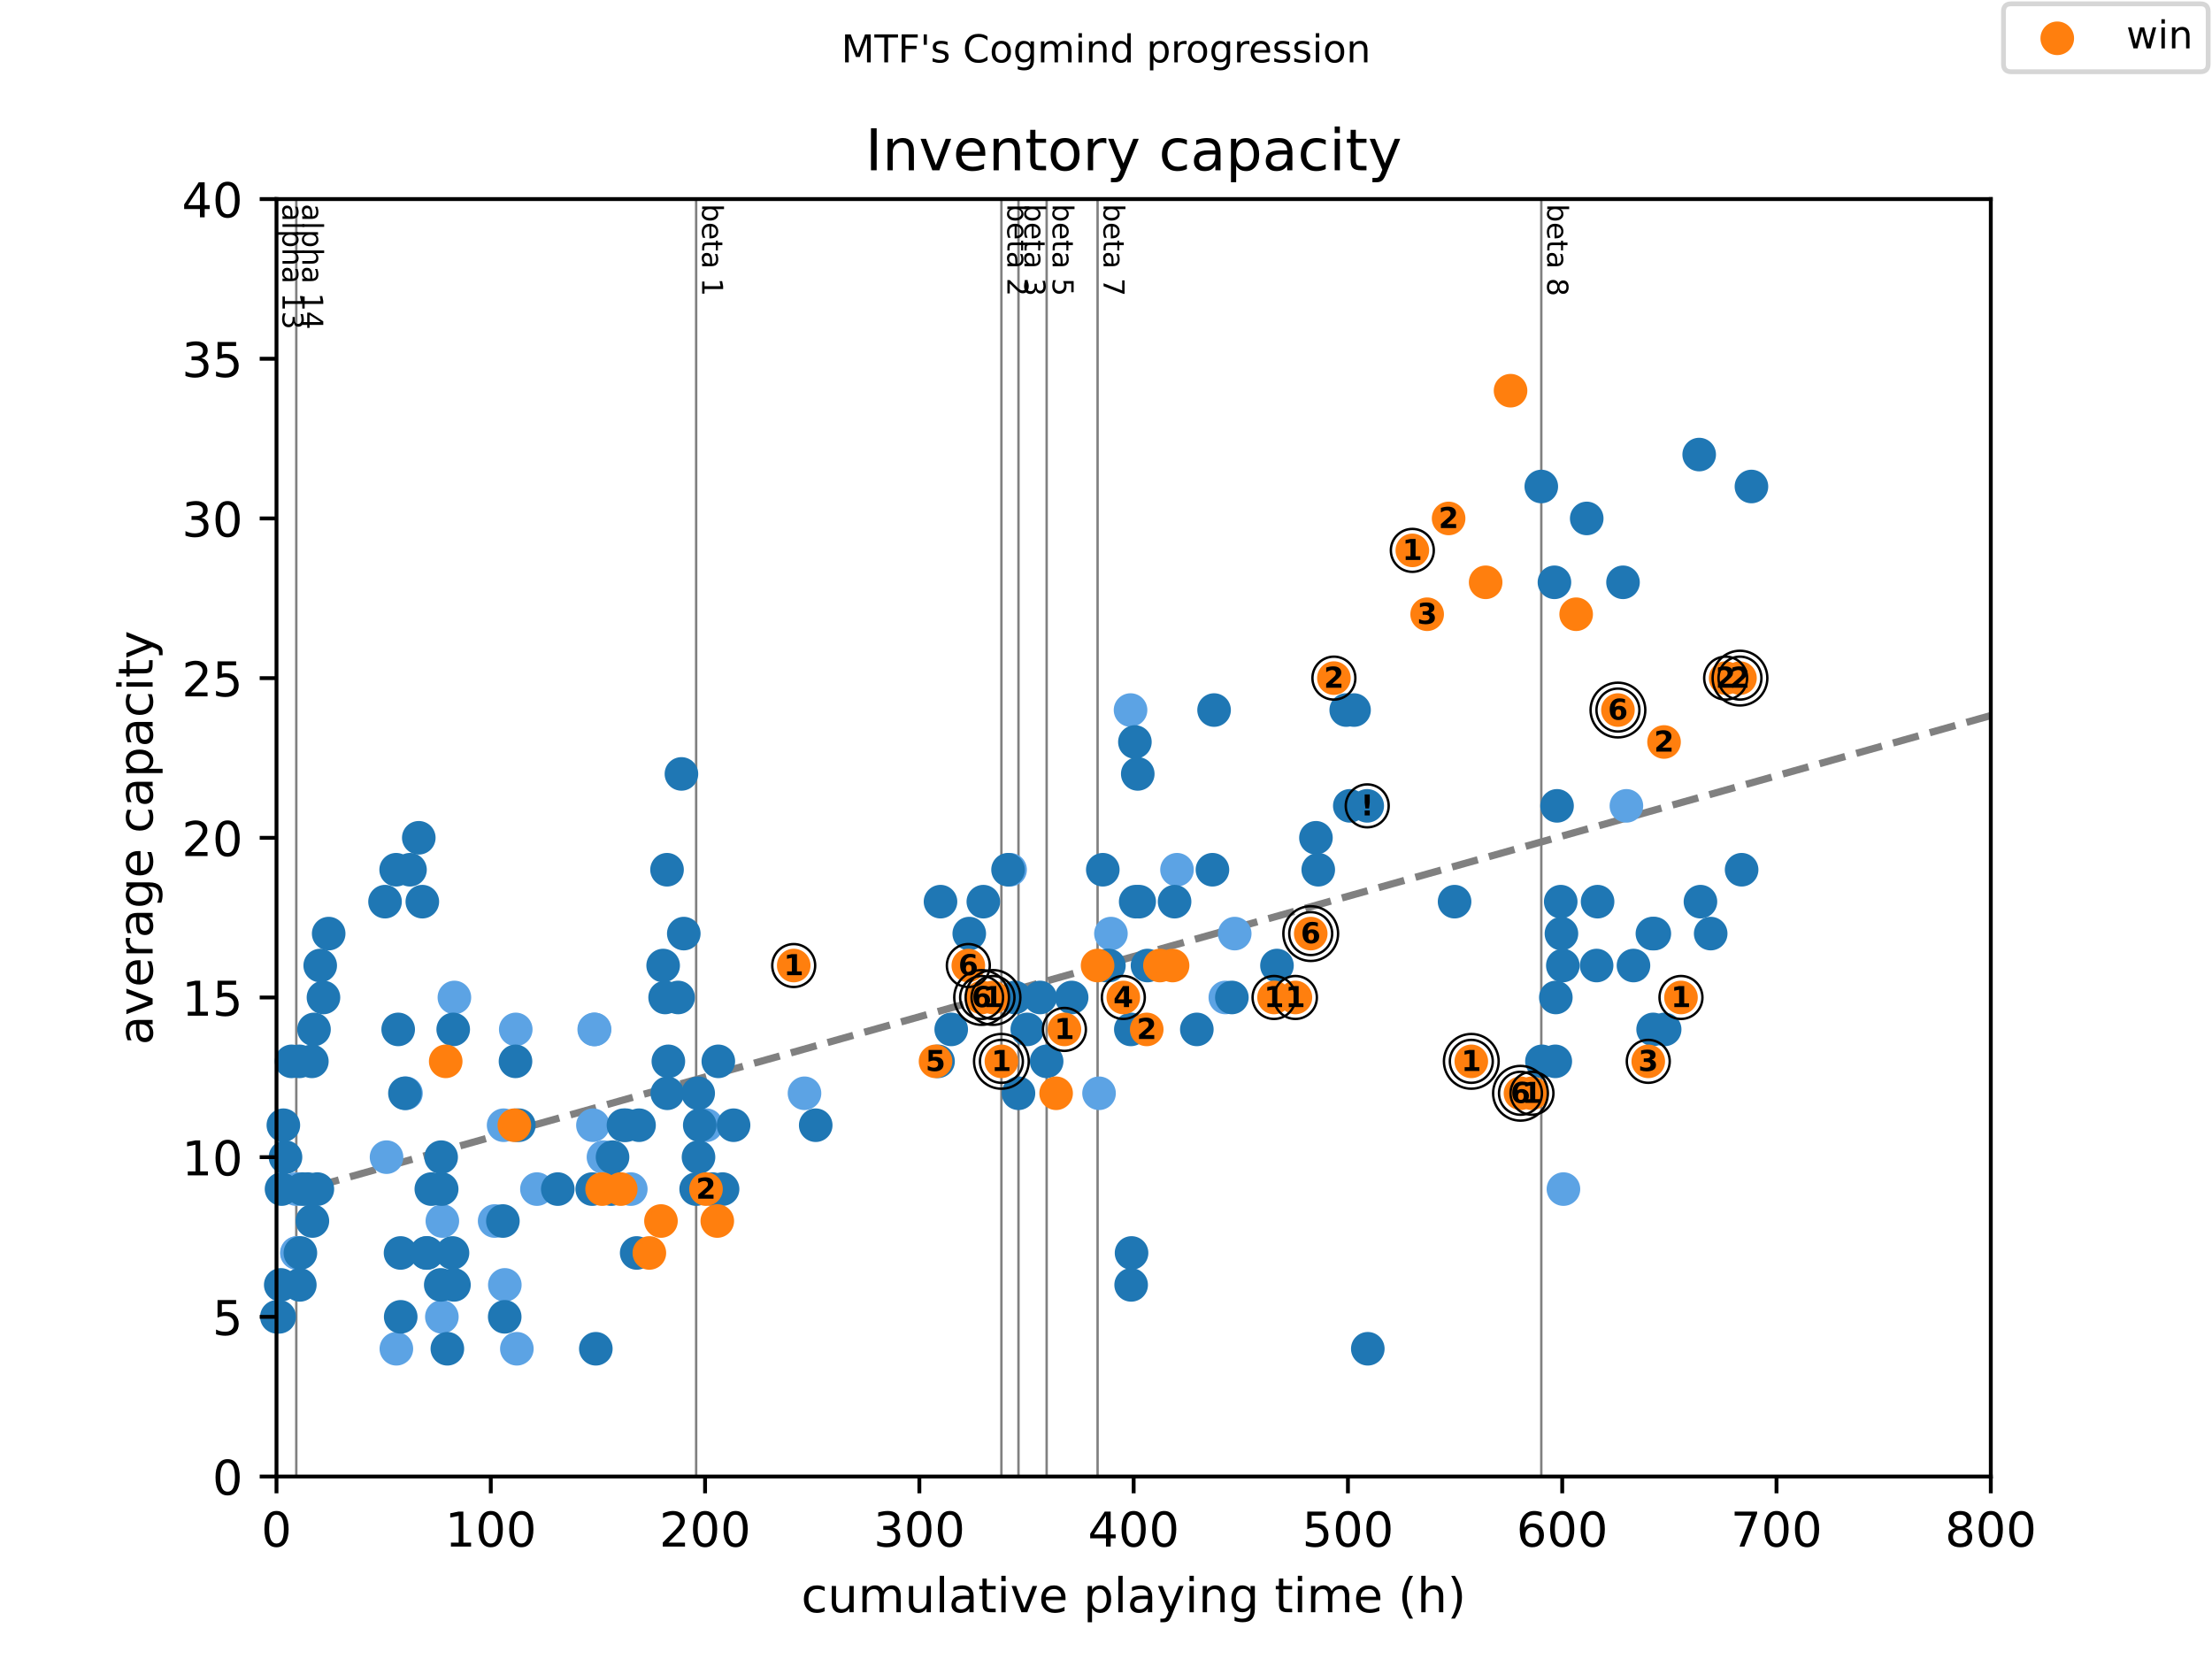 <?xml version="1.0" encoding="utf-8" standalone="no"?>
<!DOCTYPE svg PUBLIC "-//W3C//DTD SVG 1.1//EN"
  "http://www.w3.org/Graphics/SVG/1.1/DTD/svg11.dtd">
<!-- Created with matplotlib (https://matplotlib.org/) -->
<svg height="345.6pt" version="1.1" viewBox="0 0 460.8 345.6" width="460.8pt" xmlns="http://www.w3.org/2000/svg" xmlns:xlink="http://www.w3.org/1999/xlink">
 <defs>
  <style type="text/css">
*{stroke-linecap:butt;stroke-linejoin:round;}
  </style>
 </defs>
 <g id="figure_1">
  <g id="patch_1">
   <path d="M 0 345.6 
L 460.8 345.6 
L 460.8 0 
L 0 0 
z
" style="fill:#ffffff;"/>
  </g>
  <g id="axes_1">
   <g id="patch_2">
    <path d="M 57.6 307.584 
L 414.72 307.584 
L 414.72 41.472 
L 57.6 41.472 
z
" style="fill:#ffffff;"/>
   </g>
   <g id="line2d_1">
    <path clip-path="url(#pa0ecf5c7a8)" d="M 57.6 249.458 
L 414.72 149.062 
" style="fill:none;stroke:#808080;stroke-dasharray:5.55,2.4;stroke-dashoffset:0;stroke-width:1.5;"/>
   </g>
   <g id="line2d_2">
    <path clip-path="url(#pa0ecf5c7a8)" d="M 61.722 307.584 
L 61.722 41.472 
" style="fill:none;stroke:#808080;stroke-linecap:square;stroke-width:0.5;"/>
   </g>
   <g id="line2d_3">
    <path clip-path="url(#pa0ecf5c7a8)" d="M 145.02 307.584 
L 145.02 41.472 
" style="fill:none;stroke:#808080;stroke-linecap:square;stroke-width:0.5;"/>
   </g>
   <g id="line2d_4">
    <path clip-path="url(#pa0ecf5c7a8)" d="M 208.61 307.584 
L 208.61 41.472 
" style="fill:none;stroke:#808080;stroke-linecap:square;stroke-width:0.5;"/>
   </g>
   <g id="line2d_5">
    <path clip-path="url(#pa0ecf5c7a8)" d="M 212.166 307.584 
L 212.166 41.472 
" style="fill:none;stroke:#808080;stroke-linecap:square;stroke-width:0.5;"/>
   </g>
   <g id="line2d_6">
    <path clip-path="url(#pa0ecf5c7a8)" d="M 218.036 307.584 
L 218.036 41.472 
" style="fill:none;stroke:#808080;stroke-linecap:square;stroke-width:0.5;"/>
   </g>
   <g id="line2d_7">
    <path clip-path="url(#pa0ecf5c7a8)" d="M 228.646 307.584 
L 228.646 41.472 
" style="fill:none;stroke:#808080;stroke-linecap:square;stroke-width:0.5;"/>
   </g>
   <g id="line2d_8">
    <path clip-path="url(#pa0ecf5c7a8)" d="M 321.08 307.584 
L 321.08 41.472 
" style="fill:none;stroke:#808080;stroke-linecap:square;stroke-width:0.5;"/>
   </g>
   <g id="text_1">
    <!-- alpha 13 -->
    <defs>
     <path d="M 34.281 27.484 
Q 23.391 27.484 19.188 25 
Q 14.984 22.516 14.984 16.5 
Q 14.984 11.719 18.141 8.906 
Q 21.297 6.109 26.703 6.109 
Q 34.188 6.109 38.703 11.406 
Q 43.219 16.703 43.219 25.484 
L 43.219 27.484 
z
M 52.203 31.203 
L 52.203 0 
L 43.219 0 
L 43.219 8.297 
Q 40.141 3.328 35.547 0.953 
Q 30.953 -1.422 24.312 -1.422 
Q 15.922 -1.422 10.953 3.297 
Q 6 8.016 6 15.922 
Q 6 25.141 12.172 29.828 
Q 18.359 34.516 30.609 34.516 
L 43.219 34.516 
L 43.219 35.406 
Q 43.219 41.609 39.141 45 
Q 35.062 48.391 27.688 48.391 
Q 23 48.391 18.547 47.266 
Q 14.109 46.141 10.016 43.891 
L 10.016 52.203 
Q 14.938 54.109 19.578 55.047 
Q 24.219 56 28.609 56 
Q 40.484 56 46.344 49.844 
Q 52.203 43.703 52.203 31.203 
z
" id="DejaVuSans-97"/>
     <path d="M 9.422 75.984 
L 18.406 75.984 
L 18.406 0 
L 9.422 0 
z
" id="DejaVuSans-108"/>
     <path d="M 18.109 8.203 
L 18.109 -20.797 
L 9.078 -20.797 
L 9.078 54.688 
L 18.109 54.688 
L 18.109 46.391 
Q 20.953 51.266 25.266 53.625 
Q 29.594 56 35.594 56 
Q 45.562 56 51.781 48.094 
Q 58.016 40.188 58.016 27.297 
Q 58.016 14.406 51.781 6.484 
Q 45.562 -1.422 35.594 -1.422 
Q 29.594 -1.422 25.266 0.953 
Q 20.953 3.328 18.109 8.203 
z
M 48.688 27.297 
Q 48.688 37.203 44.609 42.844 
Q 40.531 48.484 33.406 48.484 
Q 26.266 48.484 22.188 42.844 
Q 18.109 37.203 18.109 27.297 
Q 18.109 17.391 22.188 11.75 
Q 26.266 6.109 33.406 6.109 
Q 40.531 6.109 44.609 11.75 
Q 48.688 17.391 48.688 27.297 
z
" id="DejaVuSans-112"/>
     <path d="M 54.891 33.016 
L 54.891 0 
L 45.906 0 
L 45.906 32.719 
Q 45.906 40.484 42.875 44.328 
Q 39.844 48.188 33.797 48.188 
Q 26.516 48.188 22.312 43.547 
Q 18.109 38.922 18.109 30.906 
L 18.109 0 
L 9.078 0 
L 9.078 75.984 
L 18.109 75.984 
L 18.109 46.188 
Q 21.344 51.125 25.703 53.562 
Q 30.078 56 35.797 56 
Q 45.219 56 50.047 50.172 
Q 54.891 44.344 54.891 33.016 
z
" id="DejaVuSans-104"/>
     <path id="DejaVuSans-32"/>
     <path d="M 12.406 8.297 
L 28.516 8.297 
L 28.516 63.922 
L 10.984 60.406 
L 10.984 69.391 
L 28.422 72.906 
L 38.281 72.906 
L 38.281 8.297 
L 54.391 8.297 
L 54.391 0 
L 12.406 0 
z
" id="DejaVuSans-49"/>
     <path d="M 40.578 39.312 
Q 47.656 37.797 51.625 33 
Q 55.609 28.219 55.609 21.188 
Q 55.609 10.406 48.188 4.484 
Q 40.766 -1.422 27.094 -1.422 
Q 22.516 -1.422 17.656 -0.516 
Q 12.797 0.391 7.625 2.203 
L 7.625 11.719 
Q 11.719 9.328 16.594 8.109 
Q 21.484 6.891 26.812 6.891 
Q 36.078 6.891 40.938 10.547 
Q 45.797 14.203 45.797 21.188 
Q 45.797 27.641 41.281 31.266 
Q 36.766 34.906 28.719 34.906 
L 20.219 34.906 
L 20.219 43.016 
L 29.109 43.016 
Q 36.375 43.016 40.234 45.922 
Q 44.094 48.828 44.094 54.297 
Q 44.094 59.906 40.109 62.906 
Q 36.141 65.922 28.719 65.922 
Q 24.656 65.922 20.016 65.031 
Q 15.375 64.156 9.812 62.312 
L 9.812 71.094 
Q 15.438 72.656 20.344 73.438 
Q 25.25 74.219 29.594 74.219 
Q 40.828 74.219 47.359 69.109 
Q 53.906 64.016 53.906 55.328 
Q 53.906 49.266 50.438 45.094 
Q 46.969 40.922 40.578 39.312 
z
" id="DejaVuSans-51"/>
    </defs>
    <g transform="translate(58.848 42.472)rotate(-270)scale(0.06 -0.06)">
     <use xlink:href="#DejaVuSans-97"/>
     <use x="61.279" xlink:href="#DejaVuSans-108"/>
     <use x="89.062" xlink:href="#DejaVuSans-112"/>
     <use x="152.539" xlink:href="#DejaVuSans-104"/>
     <use x="215.918" xlink:href="#DejaVuSans-97"/>
     <use x="277.197" xlink:href="#DejaVuSans-32"/>
     <use x="308.984" xlink:href="#DejaVuSans-49"/>
     <use x="372.607" xlink:href="#DejaVuSans-51"/>
    </g>
   </g>
   <g id="text_2">
    <!-- alpha 14 -->
    <defs>
     <path d="M 37.797 64.312 
L 12.891 25.391 
L 37.797 25.391 
z
M 35.203 72.906 
L 47.609 72.906 
L 47.609 25.391 
L 58.016 25.391 
L 58.016 17.188 
L 47.609 17.188 
L 47.609 0 
L 37.797 0 
L 37.797 17.188 
L 4.891 17.188 
L 4.891 26.703 
z
" id="DejaVuSans-52"/>
    </defs>
    <g transform="translate(62.97 42.472)rotate(-270)scale(0.06 -0.06)">
     <use xlink:href="#DejaVuSans-97"/>
     <use x="61.279" xlink:href="#DejaVuSans-108"/>
     <use x="89.062" xlink:href="#DejaVuSans-112"/>
     <use x="152.539" xlink:href="#DejaVuSans-104"/>
     <use x="215.918" xlink:href="#DejaVuSans-97"/>
     <use x="277.197" xlink:href="#DejaVuSans-32"/>
     <use x="308.984" xlink:href="#DejaVuSans-49"/>
     <use x="372.607" xlink:href="#DejaVuSans-52"/>
    </g>
   </g>
   <g id="text_3">
    <!-- beta 1 -->
    <defs>
     <path d="M 48.688 27.297 
Q 48.688 37.203 44.609 42.844 
Q 40.531 48.484 33.406 48.484 
Q 26.266 48.484 22.188 42.844 
Q 18.109 37.203 18.109 27.297 
Q 18.109 17.391 22.188 11.75 
Q 26.266 6.109 33.406 6.109 
Q 40.531 6.109 44.609 11.75 
Q 48.688 17.391 48.688 27.297 
z
M 18.109 46.391 
Q 20.953 51.266 25.266 53.625 
Q 29.594 56 35.594 56 
Q 45.562 56 51.781 48.094 
Q 58.016 40.188 58.016 27.297 
Q 58.016 14.406 51.781 6.484 
Q 45.562 -1.422 35.594 -1.422 
Q 29.594 -1.422 25.266 0.953 
Q 20.953 3.328 18.109 8.203 
L 18.109 0 
L 9.078 0 
L 9.078 75.984 
L 18.109 75.984 
z
" id="DejaVuSans-98"/>
     <path d="M 56.203 29.594 
L 56.203 25.203 
L 14.891 25.203 
Q 15.484 15.922 20.484 11.062 
Q 25.484 6.203 34.422 6.203 
Q 39.594 6.203 44.453 7.469 
Q 49.312 8.734 54.109 11.281 
L 54.109 2.781 
Q 49.266 0.734 44.188 -0.344 
Q 39.109 -1.422 33.891 -1.422 
Q 20.797 -1.422 13.156 6.188 
Q 5.516 13.812 5.516 26.812 
Q 5.516 40.234 12.766 48.109 
Q 20.016 56 32.328 56 
Q 43.359 56 49.781 48.891 
Q 56.203 41.797 56.203 29.594 
z
M 47.219 32.234 
Q 47.125 39.594 43.094 43.984 
Q 39.062 48.391 32.422 48.391 
Q 24.906 48.391 20.391 44.141 
Q 15.875 39.891 15.188 32.172 
z
" id="DejaVuSans-101"/>
     <path d="M 18.312 70.219 
L 18.312 54.688 
L 36.812 54.688 
L 36.812 47.703 
L 18.312 47.703 
L 18.312 18.016 
Q 18.312 11.328 20.141 9.422 
Q 21.969 7.516 27.594 7.516 
L 36.812 7.516 
L 36.812 0 
L 27.594 0 
Q 17.188 0 13.234 3.875 
Q 9.281 7.766 9.281 18.016 
L 9.281 47.703 
L 2.688 47.703 
L 2.688 54.688 
L 9.281 54.688 
L 9.281 70.219 
z
" id="DejaVuSans-116"/>
    </defs>
    <g transform="translate(146.268 42.472)rotate(-270)scale(0.06 -0.06)">
     <use xlink:href="#DejaVuSans-98"/>
     <use x="63.477" xlink:href="#DejaVuSans-101"/>
     <use x="125" xlink:href="#DejaVuSans-116"/>
     <use x="164.209" xlink:href="#DejaVuSans-97"/>
     <use x="225.488" xlink:href="#DejaVuSans-32"/>
     <use x="257.275" xlink:href="#DejaVuSans-49"/>
    </g>
   </g>
   <g id="text_4">
    <!-- beta 2 -->
    <defs>
     <path d="M 19.188 8.297 
L 53.609 8.297 
L 53.609 0 
L 7.328 0 
L 7.328 8.297 
Q 12.938 14.109 22.625 23.891 
Q 32.328 33.688 34.812 36.531 
Q 39.547 41.844 41.422 45.531 
Q 43.312 49.219 43.312 52.781 
Q 43.312 58.594 39.234 62.25 
Q 35.156 65.922 28.609 65.922 
Q 23.969 65.922 18.812 64.312 
Q 13.672 62.703 7.812 59.422 
L 7.812 69.391 
Q 13.766 71.781 18.938 73 
Q 24.125 74.219 28.422 74.219 
Q 39.75 74.219 46.484 68.547 
Q 53.219 62.891 53.219 53.422 
Q 53.219 48.922 51.531 44.891 
Q 49.859 40.875 45.406 35.406 
Q 44.188 33.984 37.641 27.219 
Q 31.109 20.453 19.188 8.297 
z
" id="DejaVuSans-50"/>
    </defs>
    <g transform="translate(209.857 42.472)rotate(-270)scale(0.06 -0.06)">
     <use xlink:href="#DejaVuSans-98"/>
     <use x="63.477" xlink:href="#DejaVuSans-101"/>
     <use x="125" xlink:href="#DejaVuSans-116"/>
     <use x="164.209" xlink:href="#DejaVuSans-97"/>
     <use x="225.488" xlink:href="#DejaVuSans-32"/>
     <use x="257.275" xlink:href="#DejaVuSans-50"/>
    </g>
   </g>
   <g id="text_5">
    <!-- beta 3 -->
    <g transform="translate(213.414 42.472)rotate(-270)scale(0.06 -0.06)">
     <use xlink:href="#DejaVuSans-98"/>
     <use x="63.477" xlink:href="#DejaVuSans-101"/>
     <use x="125" xlink:href="#DejaVuSans-116"/>
     <use x="164.209" xlink:href="#DejaVuSans-97"/>
     <use x="225.488" xlink:href="#DejaVuSans-32"/>
     <use x="257.275" xlink:href="#DejaVuSans-51"/>
    </g>
   </g>
   <g id="text_6">
    <!-- beta 5 -->
    <defs>
     <path d="M 10.797 72.906 
L 49.516 72.906 
L 49.516 64.594 
L 19.828 64.594 
L 19.828 46.734 
Q 21.969 47.469 24.109 47.828 
Q 26.266 48.188 28.422 48.188 
Q 40.625 48.188 47.75 41.5 
Q 54.891 34.812 54.891 23.391 
Q 54.891 11.625 47.562 5.094 
Q 40.234 -1.422 26.906 -1.422 
Q 22.312 -1.422 17.547 -0.641 
Q 12.797 0.141 7.719 1.703 
L 7.719 11.625 
Q 12.109 9.234 16.797 8.062 
Q 21.484 6.891 26.703 6.891 
Q 35.156 6.891 40.078 11.328 
Q 45.016 15.766 45.016 23.391 
Q 45.016 31 40.078 35.438 
Q 35.156 39.891 26.703 39.891 
Q 22.75 39.891 18.812 39.016 
Q 14.891 38.141 10.797 36.281 
z
" id="DejaVuSans-53"/>
    </defs>
    <g transform="translate(219.284 42.472)rotate(-270)scale(0.06 -0.06)">
     <use xlink:href="#DejaVuSans-98"/>
     <use x="63.477" xlink:href="#DejaVuSans-101"/>
     <use x="125" xlink:href="#DejaVuSans-116"/>
     <use x="164.209" xlink:href="#DejaVuSans-97"/>
     <use x="225.488" xlink:href="#DejaVuSans-32"/>
     <use x="257.275" xlink:href="#DejaVuSans-53"/>
    </g>
   </g>
   <g id="text_7">
    <!-- beta 7 -->
    <defs>
     <path d="M 8.203 72.906 
L 55.078 72.906 
L 55.078 68.703 
L 28.609 0 
L 18.312 0 
L 43.219 64.594 
L 8.203 64.594 
z
" id="DejaVuSans-55"/>
    </defs>
    <g transform="translate(229.893 42.472)rotate(-270)scale(0.06 -0.06)">
     <use xlink:href="#DejaVuSans-98"/>
     <use x="63.477" xlink:href="#DejaVuSans-101"/>
     <use x="125" xlink:href="#DejaVuSans-116"/>
     <use x="164.209" xlink:href="#DejaVuSans-97"/>
     <use x="225.488" xlink:href="#DejaVuSans-32"/>
     <use x="257.275" xlink:href="#DejaVuSans-55"/>
    </g>
   </g>
   <g id="text_8">
    <!-- beta 8 -->
    <defs>
     <path d="M 31.781 34.625 
Q 24.75 34.625 20.719 30.859 
Q 16.703 27.094 16.703 20.516 
Q 16.703 13.922 20.719 10.156 
Q 24.75 6.391 31.781 6.391 
Q 38.812 6.391 42.859 10.172 
Q 46.922 13.969 46.922 20.516 
Q 46.922 27.094 42.891 30.859 
Q 38.875 34.625 31.781 34.625 
z
M 21.922 38.812 
Q 15.578 40.375 12.031 44.719 
Q 8.5 49.078 8.5 55.328 
Q 8.5 64.062 14.719 69.141 
Q 20.953 74.219 31.781 74.219 
Q 42.672 74.219 48.875 69.141 
Q 55.078 64.062 55.078 55.328 
Q 55.078 49.078 51.531 44.719 
Q 48 40.375 41.703 38.812 
Q 48.828 37.156 52.797 32.312 
Q 56.781 27.484 56.781 20.516 
Q 56.781 9.906 50.312 4.234 
Q 43.844 -1.422 31.781 -1.422 
Q 19.734 -1.422 13.25 4.234 
Q 6.781 9.906 6.781 20.516 
Q 6.781 27.484 10.781 32.312 
Q 14.797 37.156 21.922 38.812 
z
M 18.312 54.391 
Q 18.312 48.734 21.844 45.562 
Q 25.391 42.391 31.781 42.391 
Q 38.141 42.391 41.719 45.562 
Q 45.312 48.734 45.312 54.391 
Q 45.312 60.062 41.719 63.234 
Q 38.141 66.406 31.781 66.406 
Q 25.391 66.406 21.844 63.234 
Q 18.312 60.062 18.312 54.391 
z
" id="DejaVuSans-56"/>
    </defs>
    <g transform="translate(322.328 42.472)rotate(-270)scale(0.06 -0.06)">
     <use xlink:href="#DejaVuSans-98"/>
     <use x="63.477" xlink:href="#DejaVuSans-101"/>
     <use x="125" xlink:href="#DejaVuSans-116"/>
     <use x="164.209" xlink:href="#DejaVuSans-97"/>
     <use x="225.488" xlink:href="#DejaVuSans-32"/>
     <use x="257.275" xlink:href="#DejaVuSans-56"/>
    </g>
   </g>
   <g id="PathCollection_1">
    <defs>
     <path d="M 0 3 
C 0.796 3 1.559 2.684 2.121 2.121 
C 2.684 1.559 3 0.796 3 0 
C 3 -0.796 2.684 -1.559 2.121 -2.121 
C 1.559 -2.684 0.796 -3 0 -3 
C -0.796 -3 -1.559 -2.684 -2.121 -2.121 
C -2.684 -1.559 -3 -0.796 -3 0 
C -3 0.796 -2.684 1.559 -2.121 2.121 
C -1.559 2.684 -0.796 3 0 3 
z
" id="m4337a46fab" style="stroke:#5ca3e4;"/>
    </defs>
    <g>
     <use style="fill:#5ca3e4;stroke:#5ca3e4;" x="61.722" xlink:href="#m4337a46fab" y="247.709"/>
     <use style="fill:#5ca3e4;stroke:#5ca3e4;" x="61.841" xlink:href="#m4337a46fab" y="261.014"/>
     <use style="fill:#5ca3e4;stroke:#5ca3e4;" x="61.908" xlink:href="#m4337a46fab" y="261.014"/>
     <use style="fill:#5ca3e4;stroke:#5ca3e4;" x="80.523" xlink:href="#m4337a46fab" y="241.056"/>
     <use style="fill:#5ca3e4;stroke:#5ca3e4;" x="82.569" xlink:href="#m4337a46fab" y="280.973"/>
     <use style="fill:#5ca3e4;stroke:#5ca3e4;" x="84.57" xlink:href="#m4337a46fab" y="227.75"/>
     <use style="fill:#5ca3e4;stroke:#5ca3e4;" x="92.047" xlink:href="#m4337a46fab" y="274.32"/>
     <use style="fill:#5ca3e4;stroke:#5ca3e4;" x="92.151" xlink:href="#m4337a46fab" y="254.362"/>
     <use style="fill:#5ca3e4;stroke:#5ca3e4;" x="94.659" xlink:href="#m4337a46fab" y="207.792"/>
     <use style="fill:#5ca3e4;stroke:#5ca3e4;" x="103.044" xlink:href="#m4337a46fab" y="254.362"/>
     <use style="fill:#5ca3e4;stroke:#5ca3e4;" x="104.911" xlink:href="#m4337a46fab" y="234.403"/>
     <use style="fill:#5ca3e4;stroke:#5ca3e4;" x="105.164" xlink:href="#m4337a46fab" y="267.667"/>
     <use style="fill:#5ca3e4;stroke:#5ca3e4;" x="107.441" xlink:href="#m4337a46fab" y="214.445"/>
     <use style="fill:#5ca3e4;stroke:#5ca3e4;" x="107.53" xlink:href="#m4337a46fab" y="234.403"/>
     <use style="fill:#5ca3e4;stroke:#5ca3e4;" x="107.671" xlink:href="#m4337a46fab" y="280.973"/>
     <use style="fill:#5ca3e4;stroke:#5ca3e4;" x="111.852" xlink:href="#m4337a46fab" y="247.709"/>
     <use style="fill:#5ca3e4;stroke:#5ca3e4;" x="123.518" xlink:href="#m4337a46fab" y="234.403"/>
     <use style="fill:#5ca3e4;stroke:#5ca3e4;" x="123.786" xlink:href="#m4337a46fab" y="214.445"/>
     <use style="fill:#5ca3e4;stroke:#5ca3e4;" x="123.868" xlink:href="#m4337a46fab" y="214.445"/>
     <use style="fill:#5ca3e4;stroke:#5ca3e4;" x="125.713" xlink:href="#m4337a46fab" y="241.056"/>
     <use style="fill:#5ca3e4;stroke:#5ca3e4;" x="131.405" xlink:href="#m4337a46fab" y="247.709"/>
     <use style="fill:#5ca3e4;stroke:#5ca3e4;" x="147.148" xlink:href="#m4337a46fab" y="234.403"/>
     <use style="fill:#5ca3e4;stroke:#5ca3e4;" x="167.593" xlink:href="#m4337a46fab" y="227.75"/>
     <use style="fill:#5ca3e4;stroke:#5ca3e4;" x="210.418" xlink:href="#m4337a46fab" y="181.181"/>
     <use style="fill:#5ca3e4;stroke:#5ca3e4;" x="228.951" xlink:href="#m4337a46fab" y="227.75"/>
     <use style="fill:#5ca3e4;stroke:#5ca3e4;" x="231.428" xlink:href="#m4337a46fab" y="194.486"/>
     <use style="fill:#5ca3e4;stroke:#5ca3e4;" x="235.513" xlink:href="#m4337a46fab" y="147.917"/>
     <use style="fill:#5ca3e4;stroke:#5ca3e4;" x="245.192" xlink:href="#m4337a46fab" y="181.181"/>
     <use style="fill:#5ca3e4;stroke:#5ca3e4;" x="255.258" xlink:href="#m4337a46fab" y="207.792"/>
     <use style="fill:#5ca3e4;stroke:#5ca3e4;" x="257.215" xlink:href="#m4337a46fab" y="194.486"/>
     <use style="fill:#5ca3e4;stroke:#5ca3e4;" x="325.693" xlink:href="#m4337a46fab" y="247.709"/>
     <use style="fill:#5ca3e4;stroke:#5ca3e4;" x="338.81" xlink:href="#m4337a46fab" y="167.875"/>
    </g>
   </g>
   <g id="PathCollection_2">
    <defs>
     <path d="M 0 3 
C 0.796 3 1.559 2.684 2.121 2.121 
C 2.684 1.559 3 0.796 3 0 
C 3 -0.796 2.684 -1.559 2.121 -2.121 
C 1.559 -2.684 0.796 -3 0 -3 
C -0.796 -3 -1.559 -2.684 -2.121 -2.121 
C -2.684 -1.559 -3 -0.796 -3 0 
C -3 0.796 -2.684 1.559 -2.121 2.121 
C -1.559 2.684 -0.796 3 0 3 
z
" id="m59a7e2c8f3" style="stroke:#1f77b4;"/>
    </defs>
    <g>
     <use style="fill:#1f77b4;stroke:#1f77b4;" x="57.682" xlink:href="#m59a7e2c8f3" y="274.32"/>
     <use style="fill:#1f77b4;stroke:#1f77b4;" x="58.165" xlink:href="#m59a7e2c8f3" y="274.32"/>
     <use style="fill:#1f77b4;stroke:#1f77b4;" x="58.485" xlink:href="#m59a7e2c8f3" y="267.667"/>
     <use style="fill:#1f77b4;stroke:#1f77b4;" x="58.649" xlink:href="#m59a7e2c8f3" y="247.709"/>
     <use style="fill:#1f77b4;stroke:#1f77b4;" x="59.028" xlink:href="#m59a7e2c8f3" y="234.403"/>
     <use style="fill:#1f77b4;stroke:#1f77b4;" x="59.475" xlink:href="#m59a7e2c8f3" y="241.056"/>
     <use style="fill:#1f77b4;stroke:#1f77b4;" x="60.74" xlink:href="#m59a7e2c8f3" y="221.098"/>
     <use style="fill:#1f77b4;stroke:#1f77b4;" x="62.369" xlink:href="#m59a7e2c8f3" y="221.098"/>
     <use style="fill:#1f77b4;stroke:#1f77b4;" x="62.458" xlink:href="#m59a7e2c8f3" y="267.667"/>
     <use style="fill:#1f77b4;stroke:#1f77b4;" x="62.577" xlink:href="#m59a7e2c8f3" y="261.014"/>
     <use style="fill:#1f77b4;stroke:#1f77b4;" x="63.001" xlink:href="#m59a7e2c8f3" y="247.709"/>
     <use style="fill:#1f77b4;stroke:#1f77b4;" x="64.14" xlink:href="#m59a7e2c8f3" y="247.709"/>
     <use style="fill:#1f77b4;stroke:#1f77b4;" x="64.966" xlink:href="#m59a7e2c8f3" y="221.098"/>
     <use style="fill:#1f77b4;stroke:#1f77b4;" x="65.077" xlink:href="#m59a7e2c8f3" y="254.362"/>
     <use style="fill:#1f77b4;stroke:#1f77b4;" x="65.412" xlink:href="#m59a7e2c8f3" y="214.445"/>
     <use style="fill:#1f77b4;stroke:#1f77b4;" x="66.111" xlink:href="#m59a7e2c8f3" y="247.709"/>
     <use style="fill:#1f77b4;stroke:#1f77b4;" x="66.707" xlink:href="#m59a7e2c8f3" y="201.139"/>
     <use style="fill:#1f77b4;stroke:#1f77b4;" x="67.384" xlink:href="#m59a7e2c8f3" y="207.792"/>
     <use style="fill:#1f77b4;stroke:#1f77b4;" x="68.47" xlink:href="#m59a7e2c8f3" y="194.486"/>
     <use style="fill:#1f77b4;stroke:#1f77b4;" x="80.21" xlink:href="#m59a7e2c8f3" y="187.834"/>
     <use style="fill:#1f77b4;stroke:#1f77b4;" x="82.524" xlink:href="#m59a7e2c8f3" y="181.181"/>
     <use style="fill:#1f77b4;stroke:#1f77b4;" x="82.948" xlink:href="#m59a7e2c8f3" y="214.445"/>
     <use style="fill:#1f77b4;stroke:#1f77b4;" x="83.439" xlink:href="#m59a7e2c8f3" y="261.014"/>
     <use style="fill:#1f77b4;stroke:#1f77b4;" x="83.476" xlink:href="#m59a7e2c8f3" y="274.32"/>
     <use style="fill:#1f77b4;stroke:#1f77b4;" x="84.354" xlink:href="#m59a7e2c8f3" y="227.75"/>
     <use style="fill:#1f77b4;stroke:#1f77b4;" x="85.411" xlink:href="#m59a7e2c8f3" y="181.181"/>
     <use style="fill:#1f77b4;stroke:#1f77b4;" x="87.241" xlink:href="#m59a7e2c8f3" y="174.528"/>
     <use style="fill:#1f77b4;stroke:#1f77b4;" x="87.978" xlink:href="#m59a7e2c8f3" y="187.834"/>
     <use style="fill:#1f77b4;stroke:#1f77b4;" x="88.833" xlink:href="#m59a7e2c8f3" y="261.014"/>
     <use style="fill:#1f77b4;stroke:#1f77b4;" x="88.967" xlink:href="#m59a7e2c8f3" y="261.014"/>
     <use style="fill:#1f77b4;stroke:#1f77b4;" x="89.852" xlink:href="#m59a7e2c8f3" y="247.709"/>
     <use style="fill:#1f77b4;stroke:#1f77b4;" x="91.817" xlink:href="#m59a7e2c8f3" y="267.667"/>
     <use style="fill:#1f77b4;stroke:#1f77b4;" x="91.898" xlink:href="#m59a7e2c8f3" y="241.056"/>
     <use style="fill:#1f77b4;stroke:#1f77b4;" x="92.01" xlink:href="#m59a7e2c8f3" y="247.709"/>
     <use style="fill:#1f77b4;stroke:#1f77b4;" x="93.193" xlink:href="#m59a7e2c8f3" y="280.973"/>
     <use style="fill:#1f77b4;stroke:#1f77b4;" x="94.264" xlink:href="#m59a7e2c8f3" y="261.014"/>
     <use style="fill:#1f77b4;stroke:#1f77b4;" x="94.413" xlink:href="#m59a7e2c8f3" y="214.445"/>
     <use style="fill:#1f77b4;stroke:#1f77b4;" x="94.569" xlink:href="#m59a7e2c8f3" y="267.667"/>
     <use style="fill:#1f77b4;stroke:#1f77b4;" x="104.762" xlink:href="#m59a7e2c8f3" y="254.362"/>
     <use style="fill:#1f77b4;stroke:#1f77b4;" x="105.142" xlink:href="#m59a7e2c8f3" y="274.32"/>
     <use style="fill:#1f77b4;stroke:#1f77b4;" x="107.388" xlink:href="#m59a7e2c8f3" y="221.098"/>
     <use style="fill:#1f77b4;stroke:#1f77b4;" x="108.088" xlink:href="#m59a7e2c8f3" y="234.403"/>
     <use style="fill:#1f77b4;stroke:#1f77b4;" x="116.197" xlink:href="#m59a7e2c8f3" y="247.709"/>
     <use style="fill:#1f77b4;stroke:#1f77b4;" x="123.37" xlink:href="#m59a7e2c8f3" y="247.709"/>
     <use style="fill:#1f77b4;stroke:#1f77b4;" x="124.121" xlink:href="#m59a7e2c8f3" y="280.973"/>
     <use style="fill:#1f77b4;stroke:#1f77b4;" x="127.328" xlink:href="#m59a7e2c8f3" y="247.709"/>
     <use style="fill:#1f77b4;stroke:#1f77b4;" x="127.603" xlink:href="#m59a7e2c8f3" y="241.056"/>
     <use style="fill:#1f77b4;stroke:#1f77b4;" x="129.88" xlink:href="#m59a7e2c8f3" y="234.403"/>
     <use style="fill:#1f77b4;stroke:#1f77b4;" x="130.423" xlink:href="#m59a7e2c8f3" y="234.403"/>
     <use style="fill:#1f77b4;stroke:#1f77b4;" x="132.632" xlink:href="#m59a7e2c8f3" y="261.014"/>
     <use style="fill:#1f77b4;stroke:#1f77b4;" x="133.123" xlink:href="#m59a7e2c8f3" y="234.403"/>
     <use style="fill:#1f77b4;stroke:#1f77b4;" x="138.145" xlink:href="#m59a7e2c8f3" y="201.139"/>
     <use style="fill:#1f77b4;stroke:#1f77b4;" x="138.555" xlink:href="#m59a7e2c8f3" y="207.792"/>
     <use style="fill:#1f77b4;stroke:#1f77b4;" x="138.956" xlink:href="#m59a7e2c8f3" y="181.181"/>
     <use style="fill:#1f77b4;stroke:#1f77b4;" x="139.008" xlink:href="#m59a7e2c8f3" y="227.75"/>
     <use style="fill:#1f77b4;stroke:#1f77b4;" x="139.232" xlink:href="#m59a7e2c8f3" y="221.098"/>
     <use style="fill:#1f77b4;stroke:#1f77b4;" x="141.263" xlink:href="#m59a7e2c8f3" y="207.792"/>
     <use style="fill:#1f77b4;stroke:#1f77b4;" x="141.955" xlink:href="#m59a7e2c8f3" y="161.222"/>
     <use style="fill:#1f77b4;stroke:#1f77b4;" x="142.446" xlink:href="#m59a7e2c8f3" y="194.486"/>
     <use style="fill:#1f77b4;stroke:#1f77b4;" x="145.02" xlink:href="#m59a7e2c8f3" y="247.709"/>
     <use style="fill:#1f77b4;stroke:#1f77b4;" x="145.444" xlink:href="#m59a7e2c8f3" y="227.75"/>
     <use style="fill:#1f77b4;stroke:#1f77b4;" x="145.511" xlink:href="#m59a7e2c8f3" y="241.056"/>
     <use style="fill:#1f77b4;stroke:#1f77b4;" x="145.771" xlink:href="#m59a7e2c8f3" y="234.403"/>
     <use style="fill:#1f77b4;stroke:#1f77b4;" x="148.428" xlink:href="#m59a7e2c8f3" y="247.709"/>
     <use style="fill:#1f77b4;stroke:#1f77b4;" x="149.64" xlink:href="#m59a7e2c8f3" y="221.098"/>
     <use style="fill:#1f77b4;stroke:#1f77b4;" x="150.526" xlink:href="#m59a7e2c8f3" y="247.709"/>
     <use style="fill:#1f77b4;stroke:#1f77b4;" x="152.817" xlink:href="#m59a7e2c8f3" y="234.403"/>
     <use style="fill:#1f77b4;stroke:#1f77b4;" x="169.929" xlink:href="#m59a7e2c8f3" y="234.403"/>
     <use style="fill:#1f77b4;stroke:#1f77b4;" x="195.411" xlink:href="#m59a7e2c8f3" y="221.098"/>
     <use style="fill:#1f77b4;stroke:#1f77b4;" x="195.924" xlink:href="#m59a7e2c8f3" y="187.834"/>
     <use style="fill:#1f77b4;stroke:#1f77b4;" x="198.156" xlink:href="#m59a7e2c8f3" y="214.445"/>
     <use style="fill:#1f77b4;stroke:#1f77b4;" x="201.914" xlink:href="#m59a7e2c8f3" y="194.486"/>
     <use style="fill:#1f77b4;stroke:#1f77b4;" x="204.845" xlink:href="#m59a7e2c8f3" y="187.834"/>
     <use style="fill:#1f77b4;stroke:#1f77b4;" x="209.994" xlink:href="#m59a7e2c8f3" y="181.181"/>
     <use style="fill:#1f77b4;stroke:#1f77b4;" x="211.415" xlink:href="#m59a7e2c8f3" y="207.792"/>
     <use style="fill:#1f77b4;stroke:#1f77b4;" x="212.166" xlink:href="#m59a7e2c8f3" y="227.75"/>
     <use style="fill:#1f77b4;stroke:#1f77b4;" x="214.004" xlink:href="#m59a7e2c8f3" y="214.445"/>
     <use style="fill:#1f77b4;stroke:#1f77b4;" x="216.675" xlink:href="#m59a7e2c8f3" y="207.792"/>
     <use style="fill:#1f77b4;stroke:#1f77b4;" x="218.036" xlink:href="#m59a7e2c8f3" y="221.098"/>
     <use style="fill:#1f77b4;stroke:#1f77b4;" x="223.244" xlink:href="#m59a7e2c8f3" y="207.792"/>
     <use style="fill:#1f77b4;stroke:#1f77b4;" x="229.732" xlink:href="#m59a7e2c8f3" y="181.181"/>
     <use style="fill:#1f77b4;stroke:#1f77b4;" x="230.483" xlink:href="#m59a7e2c8f3" y="201.139"/>
     <use style="fill:#1f77b4;stroke:#1f77b4;" x="231.004" xlink:href="#m59a7e2c8f3" y="201.139"/>
     <use style="fill:#1f77b4;stroke:#1f77b4;" x="235.572" xlink:href="#m59a7e2c8f3" y="214.445"/>
     <use style="fill:#1f77b4;stroke:#1f77b4;" x="235.639" xlink:href="#m59a7e2c8f3" y="267.667"/>
     <use style="fill:#1f77b4;stroke:#1f77b4;" x="235.721" xlink:href="#m59a7e2c8f3" y="261.014"/>
     <use style="fill:#1f77b4;stroke:#1f77b4;" x="236.42" xlink:href="#m59a7e2c8f3" y="154.57"/>
     <use style="fill:#1f77b4;stroke:#1f77b4;" x="236.584" xlink:href="#m59a7e2c8f3" y="187.834"/>
     <use style="fill:#1f77b4;stroke:#1f77b4;" x="237.016" xlink:href="#m59a7e2c8f3" y="161.222"/>
     <use style="fill:#1f77b4;stroke:#1f77b4;" x="237.313" xlink:href="#m59a7e2c8f3" y="187.834"/>
     <use style="fill:#1f77b4;stroke:#1f77b4;" x="239.047" xlink:href="#m59a7e2c8f3" y="201.139"/>
     <use style="fill:#1f77b4;stroke:#1f77b4;" x="244.686" xlink:href="#m59a7e2c8f3" y="187.834"/>
     <use style="fill:#1f77b4;stroke:#1f77b4;" x="249.321" xlink:href="#m59a7e2c8f3" y="214.445"/>
     <use style="fill:#1f77b4;stroke:#1f77b4;" x="252.573" xlink:href="#m59a7e2c8f3" y="181.181"/>
     <use style="fill:#1f77b4;stroke:#1f77b4;" x="252.915" xlink:href="#m59a7e2c8f3" y="147.917"/>
     <use style="fill:#1f77b4;stroke:#1f77b4;" x="256.62" xlink:href="#m59a7e2c8f3" y="207.792"/>
     <use style="fill:#1f77b4;stroke:#1f77b4;" x="266.017" xlink:href="#m59a7e2c8f3" y="201.139"/>
     <use style="fill:#1f77b4;stroke:#1f77b4;" x="274.134" xlink:href="#m59a7e2c8f3" y="174.528"/>
     <use style="fill:#1f77b4;stroke:#1f77b4;" x="274.617" xlink:href="#m59a7e2c8f3" y="181.181"/>
     <use style="fill:#1f77b4;stroke:#1f77b4;" x="280.443" xlink:href="#m59a7e2c8f3" y="147.917"/>
     <use style="fill:#1f77b4;stroke:#1f77b4;" x="281.187" xlink:href="#m59a7e2c8f3" y="167.875"/>
     <use style="fill:#1f77b4;stroke:#1f77b4;" x="282.072" xlink:href="#m59a7e2c8f3" y="147.917"/>
     <use style="fill:#1f77b4;stroke:#1f77b4;" x="284.818" xlink:href="#m59a7e2c8f3" y="167.875"/>
     <use style="fill:#1f77b4;stroke:#1f77b4;" x="284.937" xlink:href="#m59a7e2c8f3" y="280.973"/>
     <use style="fill:#1f77b4;stroke:#1f77b4;" x="303.016" xlink:href="#m59a7e2c8f3" y="187.834"/>
     <use style="fill:#1f77b4;stroke:#1f77b4;" x="321.08" xlink:href="#m59a7e2c8f3" y="101.347"/>
     <use style="fill:#1f77b4;stroke:#1f77b4;" x="321.214" xlink:href="#m59a7e2c8f3" y="221.098"/>
     <use style="fill:#1f77b4;stroke:#1f77b4;" x="323.818" xlink:href="#m59a7e2c8f3" y="121.306"/>
     <use style="fill:#1f77b4;stroke:#1f77b4;" x="323.997" xlink:href="#m59a7e2c8f3" y="221.098"/>
     <use style="fill:#1f77b4;stroke:#1f77b4;" x="324.108" xlink:href="#m59a7e2c8f3" y="207.792"/>
     <use style="fill:#1f77b4;stroke:#1f77b4;" x="324.361" xlink:href="#m59a7e2c8f3" y="167.875"/>
     <use style="fill:#1f77b4;stroke:#1f77b4;" x="325.128" xlink:href="#m59a7e2c8f3" y="187.834"/>
     <use style="fill:#1f77b4;stroke:#1f77b4;" x="325.276" xlink:href="#m59a7e2c8f3" y="194.486"/>
     <use style="fill:#1f77b4;stroke:#1f77b4;" x="325.566" xlink:href="#m59a7e2c8f3" y="201.139"/>
     <use style="fill:#1f77b4;stroke:#1f77b4;" x="330.544" xlink:href="#m59a7e2c8f3" y="108"/>
     <use style="fill:#1f77b4;stroke:#1f77b4;" x="332.605" xlink:href="#m59a7e2c8f3" y="201.139"/>
     <use style="fill:#1f77b4;stroke:#1f77b4;" x="332.806" xlink:href="#m59a7e2c8f3" y="187.834"/>
     <use style="fill:#1f77b4;stroke:#1f77b4;" x="338.103" xlink:href="#m59a7e2c8f3" y="121.306"/>
     <use style="fill:#1f77b4;stroke:#1f77b4;" x="340.283" xlink:href="#m59a7e2c8f3" y="201.139"/>
     <use style="fill:#1f77b4;stroke:#1f77b4;" x="344.226" xlink:href="#m59a7e2c8f3" y="194.486"/>
     <use style="fill:#1f77b4;stroke:#1f77b4;" x="344.375" xlink:href="#m59a7e2c8f3" y="214.445"/>
     <use style="fill:#1f77b4;stroke:#1f77b4;" x="344.628" xlink:href="#m59a7e2c8f3" y="194.486"/>
     <use style="fill:#1f77b4;stroke:#1f77b4;" x="346.778" xlink:href="#m59a7e2c8f3" y="214.445"/>
     <use style="fill:#1f77b4;stroke:#1f77b4;" x="353.972" xlink:href="#m59a7e2c8f3" y="94.694"/>
     <use style="fill:#1f77b4;stroke:#1f77b4;" x="354.233" xlink:href="#m59a7e2c8f3" y="187.834"/>
     <use style="fill:#1f77b4;stroke:#1f77b4;" x="356.368" xlink:href="#m59a7e2c8f3" y="194.486"/>
     <use style="fill:#1f77b4;stroke:#1f77b4;" x="362.811" xlink:href="#m59a7e2c8f3" y="181.181"/>
     <use style="fill:#1f77b4;stroke:#1f77b4;" x="364.857" xlink:href="#m59a7e2c8f3" y="101.347"/>
    </g>
   </g>
   <g id="PathCollection_3">
    <defs>
     <path d="M 0 3 
C 0.796 3 1.559 2.684 2.121 2.121 
C 2.684 1.559 3 0.796 3 0 
C 3 -0.796 2.684 -1.559 2.121 -2.121 
C 1.559 -2.684 0.796 -3 0 -3 
C -0.796 -3 -1.559 -2.684 -2.121 -2.121 
C -2.684 -1.559 -3 -0.796 -3 0 
C -3 0.796 -2.684 1.559 -2.121 2.121 
C -1.559 2.684 -0.796 3 0 3 
z
" id="m45725eeff6" style="stroke:#ff7f0e;"/>
    </defs>
    <g>
     <use style="fill:#ff7f0e;stroke:#ff7f0e;" x="92.851" xlink:href="#m45725eeff6" y="221.098"/>
     <use style="fill:#ff7f0e;stroke:#ff7f0e;" x="107.15" xlink:href="#m45725eeff6" y="234.403"/>
     <use style="fill:#ff7f0e;stroke:#ff7f0e;" x="125.43" xlink:href="#m45725eeff6" y="247.709"/>
     <use style="fill:#ff7f0e;stroke:#ff7f0e;" x="129.314" xlink:href="#m45725eeff6" y="247.709"/>
     <use style="fill:#ff7f0e;stroke:#ff7f0e;" x="135.274" xlink:href="#m45725eeff6" y="261.014"/>
     <use style="fill:#ff7f0e;stroke:#ff7f0e;" x="137.692" xlink:href="#m45725eeff6" y="254.362"/>
     <use style="fill:#ff7f0e;stroke:#ff7f0e;" x="147.073" xlink:href="#m45725eeff6" y="247.709"/>
     <use style="fill:#ff7f0e;stroke:#ff7f0e;" x="149.424" xlink:href="#m45725eeff6" y="254.362"/>
     <use style="fill:#ff7f0e;stroke:#ff7f0e;" x="165.346" xlink:href="#m45725eeff6" y="201.139"/>
     <use style="fill:#ff7f0e;stroke:#ff7f0e;" x="194.89" xlink:href="#m45725eeff6" y="221.098"/>
     <use style="fill:#ff7f0e;stroke:#ff7f0e;" x="201.72" xlink:href="#m45725eeff6" y="201.139"/>
     <use style="fill:#ff7f0e;stroke:#ff7f0e;" x="204.488" xlink:href="#m45725eeff6" y="207.792"/>
     <use style="fill:#ff7f0e;stroke:#ff7f0e;" x="206.861" xlink:href="#m45725eeff6" y="207.792"/>
     <use style="fill:#ff7f0e;stroke:#ff7f0e;" x="208.61" xlink:href="#m45725eeff6" y="221.098"/>
     <use style="fill:#ff7f0e;stroke:#ff7f0e;" x="220.008" xlink:href="#m45725eeff6" y="227.75"/>
     <use style="fill:#ff7f0e;stroke:#ff7f0e;" x="221.741" xlink:href="#m45725eeff6" y="214.445"/>
     <use style="fill:#ff7f0e;stroke:#ff7f0e;" x="228.646" xlink:href="#m45725eeff6" y="201.139"/>
     <use style="fill:#ff7f0e;stroke:#ff7f0e;" x="234.01" xlink:href="#m45725eeff6" y="207.792"/>
     <use style="fill:#ff7f0e;stroke:#ff7f0e;" x="238.883" xlink:href="#m45725eeff6" y="214.445"/>
     <use style="fill:#ff7f0e;stroke:#ff7f0e;" x="241.636" xlink:href="#m45725eeff6" y="201.139"/>
     <use style="fill:#ff7f0e;stroke:#ff7f0e;" x="244.27" xlink:href="#m45725eeff6" y="201.139"/>
     <use style="fill:#ff7f0e;stroke:#ff7f0e;" x="265.407" xlink:href="#m45725eeff6" y="207.792"/>
     <use style="fill:#ff7f0e;stroke:#ff7f0e;" x="269.856" xlink:href="#m45725eeff6" y="207.792"/>
     <use style="fill:#ff7f0e;stroke:#ff7f0e;" x="273.048" xlink:href="#m45725eeff6" y="194.486"/>
     <use style="fill:#ff7f0e;stroke:#ff7f0e;" x="277.876" xlink:href="#m45725eeff6" y="141.264"/>
     <use style="fill:#ff7f0e;stroke:#ff7f0e;" x="294.214" xlink:href="#m45725eeff6" y="114.653"/>
     <use style="fill:#ff7f0e;stroke:#ff7f0e;" x="297.302" xlink:href="#m45725eeff6" y="127.958"/>
     <use style="fill:#ff7f0e;stroke:#ff7f0e;" x="301.773" xlink:href="#m45725eeff6" y="108"/>
     <use style="fill:#ff7f0e;stroke:#ff7f0e;" x="306.498" xlink:href="#m45725eeff6" y="221.098"/>
     <use style="fill:#ff7f0e;stroke:#ff7f0e;" x="309.489" xlink:href="#m45725eeff6" y="121.306"/>
     <use style="fill:#ff7f0e;stroke:#ff7f0e;" x="314.674" xlink:href="#m45725eeff6" y="81.389"/>
     <use style="fill:#ff7f0e;stroke:#ff7f0e;" x="316.743" xlink:href="#m45725eeff6" y="227.75"/>
     <use style="fill:#ff7f0e;stroke:#ff7f0e;" x="319.138" xlink:href="#m45725eeff6" y="227.75"/>
     <use style="fill:#ff7f0e;stroke:#ff7f0e;" x="328.342" xlink:href="#m45725eeff6" y="127.958"/>
     <use style="fill:#ff7f0e;stroke:#ff7f0e;" x="337.046" xlink:href="#m45725eeff6" y="147.917"/>
     <use style="fill:#ff7f0e;stroke:#ff7f0e;" x="343.363" xlink:href="#m45725eeff6" y="221.098"/>
     <use style="fill:#ff7f0e;stroke:#ff7f0e;" x="346.651" xlink:href="#m45725eeff6" y="154.57"/>
     <use style="fill:#ff7f0e;stroke:#ff7f0e;" x="350.178" xlink:href="#m45725eeff6" y="207.792"/>
     <use style="fill:#ff7f0e;stroke:#ff7f0e;" x="359.485" xlink:href="#m45725eeff6" y="141.264"/>
     <use style="fill:#ff7f0e;stroke:#ff7f0e;" x="362.469" xlink:href="#m45725eeff6" y="141.264"/>
    </g>
   </g>
   <g id="PathCollection_4">
    <defs>
     <path d="M 0 4.472 
C 1.186 4.472 2.324 4.001 3.162 3.162 
C 4.001 2.324 4.472 1.186 4.472 0 
C 4.472 -1.186 4.001 -2.324 3.162 -3.162 
C 2.324 -4.001 1.186 -4.472 0 -4.472 
C -1.186 -4.472 -2.324 -4.001 -3.162 -3.162 
C -4.001 -2.324 -4.472 -1.186 -4.472 0 
C -4.472 1.186 -4.001 2.324 -3.162 3.162 
C -2.324 4.001 -1.186 4.472 0 4.472 
z
" id="C0_0_a3e3d5481e"/>
    </defs>
    <use style="fill:none;stroke:#000000;stroke-width:0.5;" x="165.346" xlink:href="#C0_0_a3e3d5481e" y="201.139"/>
    <use style="fill:none;stroke:#000000;stroke-width:0.5;" x="201.72" xlink:href="#C0_0_a3e3d5481e" y="201.139"/>
    <use style="fill:none;stroke:#000000;stroke-width:0.5;" x="204.488" xlink:href="#C0_0_a3e3d5481e" y="207.792"/>
    <use style="fill:none;stroke:#000000;stroke-width:0.5;" x="206.861" xlink:href="#C0_0_a3e3d5481e" y="207.792"/>
    <use style="fill:none;stroke:#000000;stroke-width:0.5;" x="208.61" xlink:href="#C0_0_a3e3d5481e" y="221.098"/>
    <use style="fill:none;stroke:#000000;stroke-width:0.5;" x="221.741" xlink:href="#C0_0_a3e3d5481e" y="214.445"/>
    <use style="fill:none;stroke:#000000;stroke-width:0.5;" x="234.01" xlink:href="#C0_0_a3e3d5481e" y="207.792"/>
    <use style="fill:none;stroke:#000000;stroke-width:0.5;" x="265.407" xlink:href="#C0_0_a3e3d5481e" y="207.792"/>
    <use style="fill:none;stroke:#000000;stroke-width:0.5;" x="269.856" xlink:href="#C0_0_a3e3d5481e" y="207.792"/>
    <use style="fill:none;stroke:#000000;stroke-width:0.5;" x="273.048" xlink:href="#C0_0_a3e3d5481e" y="194.486"/>
    <use style="fill:none;stroke:#000000;stroke-width:0.5;" x="277.876" xlink:href="#C0_0_a3e3d5481e" y="141.264"/>
    <use style="fill:none;stroke:#000000;stroke-width:0.5;" x="284.818" xlink:href="#C0_0_a3e3d5481e" y="167.875"/>
    <use style="fill:none;stroke:#000000;stroke-width:0.5;" x="294.214" xlink:href="#C0_0_a3e3d5481e" y="114.653"/>
    <use style="fill:none;stroke:#000000;stroke-width:0.5;" x="306.498" xlink:href="#C0_0_a3e3d5481e" y="221.098"/>
    <use style="fill:none;stroke:#000000;stroke-width:0.5;" x="316.743" xlink:href="#C0_0_a3e3d5481e" y="227.75"/>
    <use style="fill:none;stroke:#000000;stroke-width:0.5;" x="319.138" xlink:href="#C0_0_a3e3d5481e" y="227.75"/>
    <use style="fill:none;stroke:#000000;stroke-width:0.5;" x="337.046" xlink:href="#C0_0_a3e3d5481e" y="147.917"/>
    <use style="fill:none;stroke:#000000;stroke-width:0.5;" x="343.363" xlink:href="#C0_0_a3e3d5481e" y="221.098"/>
    <use style="fill:none;stroke:#000000;stroke-width:0.5;" x="350.178" xlink:href="#C0_0_a3e3d5481e" y="207.792"/>
    <use style="fill:none;stroke:#000000;stroke-width:0.5;" x="359.485" xlink:href="#C0_0_a3e3d5481e" y="141.264"/>
    <use style="fill:none;stroke:#000000;stroke-width:0.5;" x="362.469" xlink:href="#C0_0_a3e3d5481e" y="141.264"/>
   </g>
   <g id="PathCollection_5">
    <defs>
     <path d="M 0 5.701 
C 1.512 5.701 2.962 5.1 4.031 4.031 
C 5.1 2.962 5.701 1.512 5.701 0 
C 5.701 -1.512 5.1 -2.962 4.031 -4.031 
C 2.962 -5.1 1.512 -5.701 0 -5.701 
C -1.512 -5.701 -2.962 -5.1 -4.031 -4.031 
C -5.1 -2.962 -5.701 -1.512 -5.701 0 
C -5.701 1.512 -5.1 2.962 -4.031 4.031 
C -2.962 5.1 -1.512 5.701 0 5.701 
z
" id="C1_0_00e65d9810"/>
    </defs>
    <use style="fill:none;stroke:#000000;stroke-width:0.5;" x="204.488" xlink:href="#C1_0_00e65d9810" y="207.792"/>
    <use style="fill:none;stroke:#000000;stroke-width:0.5;" x="206.861" xlink:href="#C1_0_00e65d9810" y="207.792"/>
    <use style="fill:none;stroke:#000000;stroke-width:0.5;" x="208.61" xlink:href="#C1_0_00e65d9810" y="221.098"/>
    <use style="fill:none;stroke:#000000;stroke-width:0.5;" x="273.048" xlink:href="#C1_0_00e65d9810" y="194.486"/>
    <use style="fill:none;stroke:#000000;stroke-width:0.5;" x="306.498" xlink:href="#C1_0_00e65d9810" y="221.098"/>
    <use style="fill:none;stroke:#000000;stroke-width:0.5;" x="316.743" xlink:href="#C1_0_00e65d9810" y="227.75"/>
    <use style="fill:none;stroke:#000000;stroke-width:0.5;" x="337.046" xlink:href="#C1_0_00e65d9810" y="147.917"/>
    <use style="fill:none;stroke:#000000;stroke-width:0.5;" x="362.469" xlink:href="#C1_0_00e65d9810" y="141.264"/>
   </g>
   <g id="matplotlib.axis_1">
    <g id="xtick_1">
     <g id="line2d_9">
      <defs>
       <path d="M 0 0 
L 0 3.5 
" id="mf165ab518a" style="stroke:#000000;stroke-width:0.8;"/>
      </defs>
      <g>
       <use style="stroke:#000000;stroke-width:0.8;" x="57.6" xlink:href="#mf165ab518a" y="307.584"/>
      </g>
     </g>
     <g id="text_9">
      <!-- 0 -->
      <defs>
       <path d="M 31.781 66.406 
Q 24.172 66.406 20.328 58.906 
Q 16.5 51.422 16.5 36.375 
Q 16.5 21.391 20.328 13.891 
Q 24.172 6.391 31.781 6.391 
Q 39.453 6.391 43.281 13.891 
Q 47.125 21.391 47.125 36.375 
Q 47.125 51.422 43.281 58.906 
Q 39.453 66.406 31.781 66.406 
z
M 31.781 74.219 
Q 44.047 74.219 50.516 64.516 
Q 56.984 54.828 56.984 36.375 
Q 56.984 17.969 50.516 8.266 
Q 44.047 -1.422 31.781 -1.422 
Q 19.531 -1.422 13.062 8.266 
Q 6.594 17.969 6.594 36.375 
Q 6.594 54.828 13.062 64.516 
Q 19.531 74.219 31.781 74.219 
z
" id="DejaVuSans-48"/>
      </defs>
      <g transform="translate(54.419 322.182)scale(0.1 -0.1)">
       <use xlink:href="#DejaVuSans-48"/>
      </g>
     </g>
    </g>
    <g id="xtick_2">
     <g id="line2d_10">
      <g>
       <use style="stroke:#000000;stroke-width:0.8;" x="102.24" xlink:href="#mf165ab518a" y="307.584"/>
      </g>
     </g>
     <g id="text_10">
      <!-- 100 -->
      <g transform="translate(92.696 322.182)scale(0.1 -0.1)">
       <use xlink:href="#DejaVuSans-49"/>
       <use x="63.623" xlink:href="#DejaVuSans-48"/>
       <use x="127.246" xlink:href="#DejaVuSans-48"/>
      </g>
     </g>
    </g>
    <g id="xtick_3">
     <g id="line2d_11">
      <g>
       <use style="stroke:#000000;stroke-width:0.8;" x="146.88" xlink:href="#mf165ab518a" y="307.584"/>
      </g>
     </g>
     <g id="text_11">
      <!-- 200 -->
      <g transform="translate(137.336 322.182)scale(0.1 -0.1)">
       <use xlink:href="#DejaVuSans-50"/>
       <use x="63.623" xlink:href="#DejaVuSans-48"/>
       <use x="127.246" xlink:href="#DejaVuSans-48"/>
      </g>
     </g>
    </g>
    <g id="xtick_4">
     <g id="line2d_12">
      <g>
       <use style="stroke:#000000;stroke-width:0.8;" x="191.52" xlink:href="#mf165ab518a" y="307.584"/>
      </g>
     </g>
     <g id="text_12">
      <!-- 300 -->
      <g transform="translate(181.976 322.182)scale(0.1 -0.1)">
       <use xlink:href="#DejaVuSans-51"/>
       <use x="63.623" xlink:href="#DejaVuSans-48"/>
       <use x="127.246" xlink:href="#DejaVuSans-48"/>
      </g>
     </g>
    </g>
    <g id="xtick_5">
     <g id="line2d_13">
      <g>
       <use style="stroke:#000000;stroke-width:0.8;" x="236.16" xlink:href="#mf165ab518a" y="307.584"/>
      </g>
     </g>
     <g id="text_13">
      <!-- 400 -->
      <g transform="translate(226.616 322.182)scale(0.1 -0.1)">
       <use xlink:href="#DejaVuSans-52"/>
       <use x="63.623" xlink:href="#DejaVuSans-48"/>
       <use x="127.246" xlink:href="#DejaVuSans-48"/>
      </g>
     </g>
    </g>
    <g id="xtick_6">
     <g id="line2d_14">
      <g>
       <use style="stroke:#000000;stroke-width:0.8;" x="280.8" xlink:href="#mf165ab518a" y="307.584"/>
      </g>
     </g>
     <g id="text_14">
      <!-- 500 -->
      <g transform="translate(271.256 322.182)scale(0.1 -0.1)">
       <use xlink:href="#DejaVuSans-53"/>
       <use x="63.623" xlink:href="#DejaVuSans-48"/>
       <use x="127.246" xlink:href="#DejaVuSans-48"/>
      </g>
     </g>
    </g>
    <g id="xtick_7">
     <g id="line2d_15">
      <g>
       <use style="stroke:#000000;stroke-width:0.8;" x="325.44" xlink:href="#mf165ab518a" y="307.584"/>
      </g>
     </g>
     <g id="text_15">
      <!-- 600 -->
      <defs>
       <path d="M 33.016 40.375 
Q 26.375 40.375 22.484 35.828 
Q 18.609 31.297 18.609 23.391 
Q 18.609 15.531 22.484 10.953 
Q 26.375 6.391 33.016 6.391 
Q 39.656 6.391 43.531 10.953 
Q 47.406 15.531 47.406 23.391 
Q 47.406 31.297 43.531 35.828 
Q 39.656 40.375 33.016 40.375 
z
M 52.594 71.297 
L 52.594 62.312 
Q 48.875 64.062 45.094 64.984 
Q 41.312 65.922 37.594 65.922 
Q 27.828 65.922 22.672 59.328 
Q 17.531 52.734 16.797 39.406 
Q 19.672 43.656 24.016 45.922 
Q 28.375 48.188 33.594 48.188 
Q 44.578 48.188 50.953 41.516 
Q 57.328 34.859 57.328 23.391 
Q 57.328 12.156 50.688 5.359 
Q 44.047 -1.422 33.016 -1.422 
Q 20.359 -1.422 13.672 8.266 
Q 6.984 17.969 6.984 36.375 
Q 6.984 53.656 15.188 63.938 
Q 23.391 74.219 37.203 74.219 
Q 40.922 74.219 44.703 73.484 
Q 48.484 72.75 52.594 71.297 
z
" id="DejaVuSans-54"/>
      </defs>
      <g transform="translate(315.896 322.182)scale(0.1 -0.1)">
       <use xlink:href="#DejaVuSans-54"/>
       <use x="63.623" xlink:href="#DejaVuSans-48"/>
       <use x="127.246" xlink:href="#DejaVuSans-48"/>
      </g>
     </g>
    </g>
    <g id="xtick_8">
     <g id="line2d_16">
      <g>
       <use style="stroke:#000000;stroke-width:0.8;" x="370.08" xlink:href="#mf165ab518a" y="307.584"/>
      </g>
     </g>
     <g id="text_16">
      <!-- 700 -->
      <g transform="translate(360.536 322.182)scale(0.1 -0.1)">
       <use xlink:href="#DejaVuSans-55"/>
       <use x="63.623" xlink:href="#DejaVuSans-48"/>
       <use x="127.246" xlink:href="#DejaVuSans-48"/>
      </g>
     </g>
    </g>
    <g id="xtick_9">
     <g id="line2d_17">
      <g>
       <use style="stroke:#000000;stroke-width:0.8;" x="414.72" xlink:href="#mf165ab518a" y="307.584"/>
      </g>
     </g>
     <g id="text_17">
      <!-- 800 -->
      <g transform="translate(405.176 322.182)scale(0.1 -0.1)">
       <use xlink:href="#DejaVuSans-56"/>
       <use x="63.623" xlink:href="#DejaVuSans-48"/>
       <use x="127.246" xlink:href="#DejaVuSans-48"/>
      </g>
     </g>
    </g>
    <g id="text_18">
     <!-- cumulative playing time (h) -->
     <defs>
      <path d="M 48.781 52.594 
L 48.781 44.188 
Q 44.969 46.297 41.141 47.344 
Q 37.312 48.391 33.406 48.391 
Q 24.656 48.391 19.812 42.844 
Q 14.984 37.312 14.984 27.297 
Q 14.984 17.281 19.812 11.734 
Q 24.656 6.203 33.406 6.203 
Q 37.312 6.203 41.141 7.25 
Q 44.969 8.297 48.781 10.406 
L 48.781 2.094 
Q 45.016 0.344 40.984 -0.531 
Q 36.969 -1.422 32.422 -1.422 
Q 20.062 -1.422 12.781 6.344 
Q 5.516 14.109 5.516 27.297 
Q 5.516 40.672 12.859 48.328 
Q 20.219 56 33.016 56 
Q 37.156 56 41.109 55.141 
Q 45.062 54.297 48.781 52.594 
z
" id="DejaVuSans-99"/>
      <path d="M 8.5 21.578 
L 8.5 54.688 
L 17.484 54.688 
L 17.484 21.922 
Q 17.484 14.156 20.5 10.266 
Q 23.531 6.391 29.594 6.391 
Q 36.859 6.391 41.078 11.031 
Q 45.312 15.672 45.312 23.688 
L 45.312 54.688 
L 54.297 54.688 
L 54.297 0 
L 45.312 0 
L 45.312 8.406 
Q 42.047 3.422 37.719 1 
Q 33.406 -1.422 27.688 -1.422 
Q 18.266 -1.422 13.375 4.438 
Q 8.5 10.297 8.5 21.578 
z
M 31.109 56 
z
" id="DejaVuSans-117"/>
      <path d="M 52 44.188 
Q 55.375 50.25 60.062 53.125 
Q 64.75 56 71.094 56 
Q 79.641 56 84.281 50.016 
Q 88.922 44.047 88.922 33.016 
L 88.922 0 
L 79.891 0 
L 79.891 32.719 
Q 79.891 40.578 77.094 44.375 
Q 74.312 48.188 68.609 48.188 
Q 61.625 48.188 57.562 43.547 
Q 53.516 38.922 53.516 30.906 
L 53.516 0 
L 44.484 0 
L 44.484 32.719 
Q 44.484 40.625 41.703 44.406 
Q 38.922 48.188 33.109 48.188 
Q 26.219 48.188 22.156 43.531 
Q 18.109 38.875 18.109 30.906 
L 18.109 0 
L 9.078 0 
L 9.078 54.688 
L 18.109 54.688 
L 18.109 46.188 
Q 21.188 51.219 25.484 53.609 
Q 29.781 56 35.688 56 
Q 41.656 56 45.828 52.969 
Q 50 49.953 52 44.188 
z
" id="DejaVuSans-109"/>
      <path d="M 9.422 54.688 
L 18.406 54.688 
L 18.406 0 
L 9.422 0 
z
M 9.422 75.984 
L 18.406 75.984 
L 18.406 64.594 
L 9.422 64.594 
z
" id="DejaVuSans-105"/>
      <path d="M 2.984 54.688 
L 12.5 54.688 
L 29.594 8.797 
L 46.688 54.688 
L 56.203 54.688 
L 35.688 0 
L 23.484 0 
z
" id="DejaVuSans-118"/>
      <path d="M 32.172 -5.078 
Q 28.375 -14.844 24.75 -17.812 
Q 21.141 -20.797 15.094 -20.797 
L 7.906 -20.797 
L 7.906 -13.281 
L 13.188 -13.281 
Q 16.891 -13.281 18.938 -11.516 
Q 21 -9.766 23.484 -3.219 
L 25.094 0.875 
L 2.984 54.688 
L 12.5 54.688 
L 29.594 11.922 
L 46.688 54.688 
L 56.203 54.688 
z
" id="DejaVuSans-121"/>
      <path d="M 54.891 33.016 
L 54.891 0 
L 45.906 0 
L 45.906 32.719 
Q 45.906 40.484 42.875 44.328 
Q 39.844 48.188 33.797 48.188 
Q 26.516 48.188 22.312 43.547 
Q 18.109 38.922 18.109 30.906 
L 18.109 0 
L 9.078 0 
L 9.078 54.688 
L 18.109 54.688 
L 18.109 46.188 
Q 21.344 51.125 25.703 53.562 
Q 30.078 56 35.797 56 
Q 45.219 56 50.047 50.172 
Q 54.891 44.344 54.891 33.016 
z
" id="DejaVuSans-110"/>
      <path d="M 45.406 27.984 
Q 45.406 37.75 41.375 43.109 
Q 37.359 48.484 30.078 48.484 
Q 22.859 48.484 18.828 43.109 
Q 14.797 37.75 14.797 27.984 
Q 14.797 18.266 18.828 12.891 
Q 22.859 7.516 30.078 7.516 
Q 37.359 7.516 41.375 12.891 
Q 45.406 18.266 45.406 27.984 
z
M 54.391 6.781 
Q 54.391 -7.172 48.188 -13.984 
Q 42 -20.797 29.203 -20.797 
Q 24.469 -20.797 20.266 -20.094 
Q 16.062 -19.391 12.109 -17.922 
L 12.109 -9.188 
Q 16.062 -11.328 19.922 -12.344 
Q 23.781 -13.375 27.781 -13.375 
Q 36.625 -13.375 41.016 -8.766 
Q 45.406 -4.156 45.406 5.172 
L 45.406 9.625 
Q 42.625 4.781 38.281 2.391 
Q 33.938 0 27.875 0 
Q 17.828 0 11.672 7.656 
Q 5.516 15.328 5.516 27.984 
Q 5.516 40.672 11.672 48.328 
Q 17.828 56 27.875 56 
Q 33.938 56 38.281 53.609 
Q 42.625 51.219 45.406 46.391 
L 45.406 54.688 
L 54.391 54.688 
z
" id="DejaVuSans-103"/>
      <path d="M 31 75.875 
Q 24.469 64.656 21.281 53.656 
Q 18.109 42.672 18.109 31.391 
Q 18.109 20.125 21.312 9.062 
Q 24.516 -2 31 -13.188 
L 23.188 -13.188 
Q 15.875 -1.703 12.234 9.375 
Q 8.594 20.453 8.594 31.391 
Q 8.594 42.281 12.203 53.312 
Q 15.828 64.359 23.188 75.875 
z
" id="DejaVuSans-40"/>
      <path d="M 8.016 75.875 
L 15.828 75.875 
Q 23.141 64.359 26.781 53.312 
Q 30.422 42.281 30.422 31.391 
Q 30.422 20.453 26.781 9.375 
Q 23.141 -1.703 15.828 -13.188 
L 8.016 -13.188 
Q 14.5 -2 17.703 9.062 
Q 20.906 20.125 20.906 31.391 
Q 20.906 42.672 17.703 53.656 
Q 14.5 64.656 8.016 75.875 
z
" id="DejaVuSans-41"/>
     </defs>
     <g transform="translate(166.912 335.861)scale(0.1 -0.1)">
      <use xlink:href="#DejaVuSans-99"/>
      <use x="54.98" xlink:href="#DejaVuSans-117"/>
      <use x="118.359" xlink:href="#DejaVuSans-109"/>
      <use x="215.771" xlink:href="#DejaVuSans-117"/>
      <use x="279.15" xlink:href="#DejaVuSans-108"/>
      <use x="306.934" xlink:href="#DejaVuSans-97"/>
      <use x="368.213" xlink:href="#DejaVuSans-116"/>
      <use x="407.422" xlink:href="#DejaVuSans-105"/>
      <use x="435.205" xlink:href="#DejaVuSans-118"/>
      <use x="494.385" xlink:href="#DejaVuSans-101"/>
      <use x="555.908" xlink:href="#DejaVuSans-32"/>
      <use x="587.695" xlink:href="#DejaVuSans-112"/>
      <use x="651.172" xlink:href="#DejaVuSans-108"/>
      <use x="678.955" xlink:href="#DejaVuSans-97"/>
      <use x="740.234" xlink:href="#DejaVuSans-121"/>
      <use x="799.414" xlink:href="#DejaVuSans-105"/>
      <use x="827.197" xlink:href="#DejaVuSans-110"/>
      <use x="890.576" xlink:href="#DejaVuSans-103"/>
      <use x="954.053" xlink:href="#DejaVuSans-32"/>
      <use x="985.84" xlink:href="#DejaVuSans-116"/>
      <use x="1025.049" xlink:href="#DejaVuSans-105"/>
      <use x="1052.832" xlink:href="#DejaVuSans-109"/>
      <use x="1150.244" xlink:href="#DejaVuSans-101"/>
      <use x="1211.768" xlink:href="#DejaVuSans-32"/>
      <use x="1243.555" xlink:href="#DejaVuSans-40"/>
      <use x="1282.568" xlink:href="#DejaVuSans-104"/>
      <use x="1345.947" xlink:href="#DejaVuSans-41"/>
     </g>
    </g>
   </g>
   <g id="matplotlib.axis_2">
    <g id="ytick_1">
     <g id="line2d_18">
      <defs>
       <path d="M 0 0 
L -3.5 0 
" id="m2bc84fd2d2" style="stroke:#000000;stroke-width:0.8;"/>
      </defs>
      <g>
       <use style="stroke:#000000;stroke-width:0.8;" x="57.6" xlink:href="#m2bc84fd2d2" y="307.584"/>
      </g>
     </g>
     <g id="text_19">
      <!-- 0 -->
      <g transform="translate(44.237 311.383)scale(0.1 -0.1)">
       <use xlink:href="#DejaVuSans-48"/>
      </g>
     </g>
    </g>
    <g id="ytick_2">
     <g id="line2d_19">
      <g>
       <use style="stroke:#000000;stroke-width:0.8;" x="57.6" xlink:href="#m2bc84fd2d2" y="274.32"/>
      </g>
     </g>
     <g id="text_20">
      <!-- 5 -->
      <g transform="translate(44.237 278.119)scale(0.1 -0.1)">
       <use xlink:href="#DejaVuSans-53"/>
      </g>
     </g>
    </g>
    <g id="ytick_3">
     <g id="line2d_20">
      <g>
       <use style="stroke:#000000;stroke-width:0.8;" x="57.6" xlink:href="#m2bc84fd2d2" y="241.056"/>
      </g>
     </g>
     <g id="text_21">
      <!-- 10 -->
      <g transform="translate(37.875 244.855)scale(0.1 -0.1)">
       <use xlink:href="#DejaVuSans-49"/>
       <use x="63.623" xlink:href="#DejaVuSans-48"/>
      </g>
     </g>
    </g>
    <g id="ytick_4">
     <g id="line2d_21">
      <g>
       <use style="stroke:#000000;stroke-width:0.8;" x="57.6" xlink:href="#m2bc84fd2d2" y="207.792"/>
      </g>
     </g>
     <g id="text_22">
      <!-- 15 -->
      <g transform="translate(37.875 211.591)scale(0.1 -0.1)">
       <use xlink:href="#DejaVuSans-49"/>
       <use x="63.623" xlink:href="#DejaVuSans-53"/>
      </g>
     </g>
    </g>
    <g id="ytick_5">
     <g id="line2d_22">
      <g>
       <use style="stroke:#000000;stroke-width:0.8;" x="57.6" xlink:href="#m2bc84fd2d2" y="174.528"/>
      </g>
     </g>
     <g id="text_23">
      <!-- 20 -->
      <g transform="translate(37.875 178.327)scale(0.1 -0.1)">
       <use xlink:href="#DejaVuSans-50"/>
       <use x="63.623" xlink:href="#DejaVuSans-48"/>
      </g>
     </g>
    </g>
    <g id="ytick_6">
     <g id="line2d_23">
      <g>
       <use style="stroke:#000000;stroke-width:0.8;" x="57.6" xlink:href="#m2bc84fd2d2" y="141.264"/>
      </g>
     </g>
     <g id="text_24">
      <!-- 25 -->
      <g transform="translate(37.875 145.063)scale(0.1 -0.1)">
       <use xlink:href="#DejaVuSans-50"/>
       <use x="63.623" xlink:href="#DejaVuSans-53"/>
      </g>
     </g>
    </g>
    <g id="ytick_7">
     <g id="line2d_24">
      <g>
       <use style="stroke:#000000;stroke-width:0.8;" x="57.6" xlink:href="#m2bc84fd2d2" y="108"/>
      </g>
     </g>
     <g id="text_25">
      <!-- 30 -->
      <g transform="translate(37.875 111.799)scale(0.1 -0.1)">
       <use xlink:href="#DejaVuSans-51"/>
       <use x="63.623" xlink:href="#DejaVuSans-48"/>
      </g>
     </g>
    </g>
    <g id="ytick_8">
     <g id="line2d_25">
      <g>
       <use style="stroke:#000000;stroke-width:0.8;" x="57.6" xlink:href="#m2bc84fd2d2" y="74.736"/>
      </g>
     </g>
     <g id="text_26">
      <!-- 35 -->
      <g transform="translate(37.875 78.535)scale(0.1 -0.1)">
       <use xlink:href="#DejaVuSans-51"/>
       <use x="63.623" xlink:href="#DejaVuSans-53"/>
      </g>
     </g>
    </g>
    <g id="ytick_9">
     <g id="line2d_26">
      <g>
       <use style="stroke:#000000;stroke-width:0.8;" x="57.6" xlink:href="#m2bc84fd2d2" y="41.472"/>
      </g>
     </g>
     <g id="text_27">
      <!-- 40 -->
      <g transform="translate(37.875 45.271)scale(0.1 -0.1)">
       <use xlink:href="#DejaVuSans-52"/>
       <use x="63.623" xlink:href="#DejaVuSans-48"/>
      </g>
     </g>
    </g>
    <g id="text_28">
     <!-- average capacity -->
     <defs>
      <path d="M 41.109 46.297 
Q 39.594 47.172 37.812 47.578 
Q 36.031 48 33.891 48 
Q 26.266 48 22.188 43.047 
Q 18.109 38.094 18.109 28.812 
L 18.109 0 
L 9.078 0 
L 9.078 54.688 
L 18.109 54.688 
L 18.109 46.188 
Q 20.953 51.172 25.484 53.578 
Q 30.031 56 36.531 56 
Q 37.453 56 38.578 55.875 
Q 39.703 55.766 41.062 55.516 
z
" id="DejaVuSans-114"/>
     </defs>
     <g transform="translate(31.795 217.697)rotate(-90)scale(0.1 -0.1)">
      <use xlink:href="#DejaVuSans-97"/>
      <use x="61.279" xlink:href="#DejaVuSans-118"/>
      <use x="120.459" xlink:href="#DejaVuSans-101"/>
      <use x="181.982" xlink:href="#DejaVuSans-114"/>
      <use x="223.096" xlink:href="#DejaVuSans-97"/>
      <use x="284.375" xlink:href="#DejaVuSans-103"/>
      <use x="347.852" xlink:href="#DejaVuSans-101"/>
      <use x="409.375" xlink:href="#DejaVuSans-32"/>
      <use x="441.162" xlink:href="#DejaVuSans-99"/>
      <use x="496.143" xlink:href="#DejaVuSans-97"/>
      <use x="557.422" xlink:href="#DejaVuSans-112"/>
      <use x="620.898" xlink:href="#DejaVuSans-97"/>
      <use x="682.178" xlink:href="#DejaVuSans-99"/>
      <use x="737.158" xlink:href="#DejaVuSans-105"/>
      <use x="764.941" xlink:href="#DejaVuSans-116"/>
      <use x="804.15" xlink:href="#DejaVuSans-121"/>
     </g>
    </g>
   </g>
   <g id="patch_3">
    <path d="M 57.6 307.584 
L 57.6 41.472 
" style="fill:none;stroke:#000000;stroke-linecap:square;stroke-linejoin:miter;stroke-width:0.8;"/>
   </g>
   <g id="patch_4">
    <path d="M 414.72 307.584 
L 414.72 41.472 
" style="fill:none;stroke:#000000;stroke-linecap:square;stroke-linejoin:miter;stroke-width:0.8;"/>
   </g>
   <g id="patch_5">
    <path d="M 57.6 307.584 
L 414.72 307.584 
" style="fill:none;stroke:#000000;stroke-linecap:square;stroke-linejoin:miter;stroke-width:0.8;"/>
   </g>
   <g id="patch_6">
    <path d="M 57.6 41.472 
L 414.72 41.472 
" style="fill:none;stroke:#000000;stroke-linecap:square;stroke-linejoin:miter;stroke-width:0.8;"/>
   </g>
   <g id="text_29">
    <!-- 2 -->
    <defs>
     <path d="M 28.812 13.812 
L 60.891 13.812 
L 60.891 0 
L 7.906 0 
L 7.906 13.812 
L 34.516 37.312 
Q 38.094 40.531 39.797 43.609 
Q 41.5 46.688 41.5 50 
Q 41.5 55.125 38.062 58.25 
Q 34.625 61.375 28.906 61.375 
Q 24.516 61.375 19.281 59.5 
Q 14.062 57.625 8.109 53.906 
L 8.109 69.922 
Q 14.453 72.016 20.656 73.109 
Q 26.859 74.219 32.812 74.219 
Q 45.906 74.219 53.156 68.453 
Q 60.406 62.703 60.406 52.391 
Q 60.406 46.438 57.328 41.281 
Q 54.25 36.141 44.391 27.484 
z
" id="DejaVuSans-Bold-50"/>
    </defs>
    <g transform="translate(144.986 249.709)scale(0.06 -0.06)">
     <use xlink:href="#DejaVuSans-Bold-50"/>
    </g>
   </g>
   <g id="text_30">
    <!-- 1 -->
    <defs>
     <path d="M 11.719 12.984 
L 28.328 12.984 
L 28.328 60.109 
L 11.281 56.594 
L 11.281 69.391 
L 28.219 72.906 
L 46.094 72.906 
L 46.094 12.984 
L 62.703 12.984 
L 62.703 0 
L 11.719 0 
z
" id="DejaVuSans-Bold-49"/>
    </defs>
    <g transform="translate(163.259 203.139)scale(0.06 -0.06)">
     <use xlink:href="#DejaVuSans-Bold-49"/>
    </g>
   </g>
   <g id="text_31">
    <!-- 5 -->
    <defs>
     <path d="M 10.594 72.906 
L 57.328 72.906 
L 57.328 59.078 
L 25.594 59.078 
L 25.594 47.797 
Q 27.734 48.391 29.906 48.703 
Q 32.078 49.031 34.422 49.031 
Q 47.75 49.031 55.172 42.359 
Q 62.594 35.688 62.594 23.781 
Q 62.594 11.969 54.516 5.266 
Q 46.438 -1.422 32.078 -1.422 
Q 25.875 -1.422 19.797 -0.219 
Q 13.719 0.984 7.719 3.422 
L 7.719 18.219 
Q 13.672 14.797 19.016 13.078 
Q 24.359 11.375 29.109 11.375 
Q 35.938 11.375 39.859 14.719 
Q 43.797 18.062 43.797 23.781 
Q 43.797 29.547 39.859 32.859 
Q 35.938 36.188 29.109 36.188 
Q 25.047 36.188 20.453 35.125 
Q 15.875 34.078 10.594 31.891 
z
" id="DejaVuSans-Bold-53"/>
    </defs>
    <g transform="translate(192.803 223.098)scale(0.06 -0.06)">
     <use xlink:href="#DejaVuSans-Bold-53"/>
    </g>
   </g>
   <g id="text_32">
    <!-- 6 -->
    <defs>
     <path d="M 36.188 35.984 
Q 31.25 35.984 28.781 32.781 
Q 26.312 29.594 26.312 23.188 
Q 26.312 16.797 28.781 13.594 
Q 31.25 10.406 36.188 10.406 
Q 41.156 10.406 43.625 13.594 
Q 46.094 16.797 46.094 23.188 
Q 46.094 29.594 43.625 32.781 
Q 41.156 35.984 36.188 35.984 
z
M 59.422 71 
L 59.422 57.516 
Q 54.781 59.719 50.672 60.766 
Q 46.578 61.812 42.672 61.812 
Q 34.281 61.812 29.594 57.141 
Q 24.906 52.484 24.125 43.312 
Q 27.344 45.703 31.094 46.891 
Q 34.859 48.094 39.312 48.094 
Q 50.484 48.094 57.344 41.547 
Q 64.203 35.016 64.203 24.422 
Q 64.203 12.703 56.531 5.641 
Q 48.875 -1.422 35.984 -1.422 
Q 21.781 -1.422 13.984 8.172 
Q 6.203 17.781 6.203 35.406 
Q 6.203 53.469 15.312 63.797 
Q 24.422 74.125 40.281 74.125 
Q 45.312 74.125 50.047 73.344 
Q 54.781 72.562 59.422 71 
z
" id="DejaVuSans-Bold-54"/>
    </defs>
    <g transform="translate(199.633 203.139)scale(0.06 -0.06)">
     <use xlink:href="#DejaVuSans-Bold-54"/>
    </g>
   </g>
   <g id="text_33">
    <!-- 6 -->
    <g transform="translate(202.401 209.792)scale(0.06 -0.06)">
     <use xlink:href="#DejaVuSans-Bold-54"/>
    </g>
   </g>
   <g id="text_34">
    <!-- 1 -->
    <g transform="translate(204.774 209.792)scale(0.06 -0.06)">
     <use xlink:href="#DejaVuSans-Bold-49"/>
    </g>
   </g>
   <g id="text_35">
    <!-- 1 -->
    <g transform="translate(206.522 223.098)scale(0.06 -0.06)">
     <use xlink:href="#DejaVuSans-Bold-49"/>
    </g>
   </g>
   <g id="text_36">
    <!-- 1 -->
    <g transform="translate(219.654 216.445)scale(0.06 -0.06)">
     <use xlink:href="#DejaVuSans-Bold-49"/>
    </g>
   </g>
   <g id="text_37">
    <!-- 4 -->
    <defs>
     <path d="M 36.812 57.422 
L 16.219 26.906 
L 36.812 26.906 
z
M 33.688 72.906 
L 54.594 72.906 
L 54.594 26.906 
L 64.984 26.906 
L 64.984 13.281 
L 54.594 13.281 
L 54.594 0 
L 36.812 0 
L 36.812 13.281 
L 4.5 13.281 
L 4.5 29.391 
z
" id="DejaVuSans-Bold-52"/>
    </defs>
    <g transform="translate(231.922 209.792)scale(0.06 -0.06)">
     <use xlink:href="#DejaVuSans-Bold-52"/>
    </g>
   </g>
   <g id="text_38">
    <!-- 2 -->
    <g transform="translate(236.796 216.445)scale(0.06 -0.06)">
     <use xlink:href="#DejaVuSans-Bold-50"/>
    </g>
   </g>
   <g id="text_39">
    <!-- 1 -->
    <g transform="translate(263.319 209.792)scale(0.06 -0.06)">
     <use xlink:href="#DejaVuSans-Bold-49"/>
    </g>
   </g>
   <g id="text_40">
    <!-- 1 -->
    <g transform="translate(267.768 209.792)scale(0.06 -0.06)">
     <use xlink:href="#DejaVuSans-Bold-49"/>
    </g>
   </g>
   <g id="text_41">
    <!-- 6 -->
    <g transform="translate(270.96 196.486)scale(0.06 -0.06)">
     <use xlink:href="#DejaVuSans-Bold-54"/>
    </g>
   </g>
   <g id="text_42">
    <!-- 2 -->
    <g transform="translate(275.789 143.264)scale(0.06 -0.06)">
     <use xlink:href="#DejaVuSans-Bold-50"/>
    </g>
   </g>
   <g id="text_43">
    <!-- ! -->
    <defs>
     <path d="M 14.016 72.906 
L 31.594 72.906 
L 31.594 44.922 
L 29.109 24.516 
L 16.5 24.516 
L 14.016 44.922 
z
M 14.016 17.391 
L 31.594 17.391 
L 31.594 0 
L 14.016 0 
z
" id="DejaVuSans-Bold-33"/>
    </defs>
    <g transform="translate(283.449 169.875)scale(0.06 -0.06)">
     <use xlink:href="#DejaVuSans-Bold-33"/>
    </g>
   </g>
   <g id="text_44">
    <!-- 1 -->
    <g transform="translate(292.127 116.653)scale(0.06 -0.06)">
     <use xlink:href="#DejaVuSans-Bold-49"/>
    </g>
   </g>
   <g id="text_45">
    <!-- 3 -->
    <defs>
     <path d="M 46.578 39.312 
Q 53.953 37.406 57.781 32.688 
Q 61.625 27.984 61.625 20.703 
Q 61.625 9.859 53.312 4.219 
Q 45.016 -1.422 29.109 -1.422 
Q 23.484 -1.422 17.844 -0.516 
Q 12.203 0.391 6.688 2.203 
L 6.688 16.703 
Q 11.969 14.062 17.156 12.719 
Q 22.359 11.375 27.391 11.375 
Q 34.859 11.375 38.844 13.953 
Q 42.828 16.547 42.828 21.391 
Q 42.828 26.375 38.75 28.938 
Q 34.672 31.5 26.703 31.5 
L 19.188 31.5 
L 19.188 43.609 
L 27.094 43.609 
Q 34.188 43.609 37.641 45.828 
Q 41.109 48.047 41.109 52.594 
Q 41.109 56.781 37.734 59.078 
Q 34.375 61.375 28.219 61.375 
Q 23.688 61.375 19.047 60.344 
Q 14.406 59.328 9.812 57.328 
L 9.812 71.094 
Q 15.375 72.656 20.844 73.438 
Q 26.312 74.219 31.594 74.219 
Q 45.797 74.219 52.844 69.547 
Q 59.906 64.891 59.906 55.516 
Q 59.906 49.125 56.531 45.047 
Q 53.172 40.969 46.578 39.312 
z
" id="DejaVuSans-Bold-51"/>
    </defs>
    <g transform="translate(295.215 129.958)scale(0.06 -0.06)">
     <use xlink:href="#DejaVuSans-Bold-51"/>
    </g>
   </g>
   <g id="text_46">
    <!-- 2 -->
    <g transform="translate(299.686 110)scale(0.06 -0.06)">
     <use xlink:href="#DejaVuSans-Bold-50"/>
    </g>
   </g>
   <g id="text_47">
    <!-- 1 -->
    <g transform="translate(304.41 223.098)scale(0.06 -0.06)">
     <use xlink:href="#DejaVuSans-Bold-49"/>
    </g>
   </g>
   <g id="text_48">
    <!-- 6 -->
    <g transform="translate(314.655 229.75)scale(0.06 -0.06)">
     <use xlink:href="#DejaVuSans-Bold-54"/>
    </g>
   </g>
   <g id="text_49">
    <!-- 1 -->
    <g transform="translate(317.051 229.75)scale(0.06 -0.06)">
     <use xlink:href="#DejaVuSans-Bold-49"/>
    </g>
   </g>
   <g id="text_50">
    <!-- 6 -->
    <g transform="translate(334.959 149.917)scale(0.06 -0.06)">
     <use xlink:href="#DejaVuSans-Bold-54"/>
    </g>
   </g>
   <g id="text_51">
    <!-- 3 -->
    <g transform="translate(341.276 223.098)scale(0.06 -0.06)">
     <use xlink:href="#DejaVuSans-Bold-51"/>
    </g>
   </g>
   <g id="text_52">
    <!-- 2 -->
    <g transform="translate(344.564 156.57)scale(0.06 -0.06)">
     <use xlink:href="#DejaVuSans-Bold-50"/>
    </g>
   </g>
   <g id="text_53">
    <!-- 1 -->
    <g transform="translate(348.091 209.792)scale(0.06 -0.06)">
     <use xlink:href="#DejaVuSans-Bold-49"/>
    </g>
   </g>
   <g id="text_54">
    <!-- 2 -->
    <g transform="translate(357.398 143.264)scale(0.06 -0.06)">
     <use xlink:href="#DejaVuSans-Bold-50"/>
    </g>
   </g>
   <g id="text_55">
    <!-- 2 -->
    <g transform="translate(360.382 143.264)scale(0.06 -0.06)">
     <use xlink:href="#DejaVuSans-Bold-50"/>
    </g>
   </g>
   <g id="text_56">
    <!-- Inventory capacity -->
    <defs>
     <path d="M 9.812 72.906 
L 19.672 72.906 
L 19.672 0 
L 9.812 0 
z
" id="DejaVuSans-73"/>
     <path d="M 30.609 48.391 
Q 23.391 48.391 19.188 42.75 
Q 14.984 37.109 14.984 27.297 
Q 14.984 17.484 19.156 11.844 
Q 23.344 6.203 30.609 6.203 
Q 37.797 6.203 41.984 11.859 
Q 46.188 17.531 46.188 27.297 
Q 46.188 37.016 41.984 42.703 
Q 37.797 48.391 30.609 48.391 
z
M 30.609 56 
Q 42.328 56 49.016 48.375 
Q 55.719 40.766 55.719 27.297 
Q 55.719 13.875 49.016 6.219 
Q 42.328 -1.422 30.609 -1.422 
Q 18.844 -1.422 12.172 6.219 
Q 5.516 13.875 5.516 27.297 
Q 5.516 40.766 12.172 48.375 
Q 18.844 56 30.609 56 
z
" id="DejaVuSans-111"/>
    </defs>
    <g transform="translate(180.262 35.472)scale(0.12 -0.12)">
     <use xlink:href="#DejaVuSans-73"/>
     <use x="29.492" xlink:href="#DejaVuSans-110"/>
     <use x="92.871" xlink:href="#DejaVuSans-118"/>
     <use x="152.051" xlink:href="#DejaVuSans-101"/>
     <use x="213.574" xlink:href="#DejaVuSans-110"/>
     <use x="276.953" xlink:href="#DejaVuSans-116"/>
     <use x="316.162" xlink:href="#DejaVuSans-111"/>
     <use x="377.344" xlink:href="#DejaVuSans-114"/>
     <use x="418.457" xlink:href="#DejaVuSans-121"/>
     <use x="477.637" xlink:href="#DejaVuSans-32"/>
     <use x="509.424" xlink:href="#DejaVuSans-99"/>
     <use x="564.404" xlink:href="#DejaVuSans-97"/>
     <use x="625.684" xlink:href="#DejaVuSans-112"/>
     <use x="689.16" xlink:href="#DejaVuSans-97"/>
     <use x="750.439" xlink:href="#DejaVuSans-99"/>
     <use x="805.42" xlink:href="#DejaVuSans-105"/>
     <use x="833.203" xlink:href="#DejaVuSans-116"/>
     <use x="872.412" xlink:href="#DejaVuSans-121"/>
    </g>
   </g>
   <g id="legend_1">
    <g id="patch_7">
     <path d="M 418.965 14.943 
L 458.4 14.943 
Q 460 14.943 460 13.342 
L 460 2.4 
Q 460 0.8 458.4 0.8 
L 418.965 0.8 
Q 417.365 0.8 417.365 2.4 
L 417.365 13.342 
Q 417.365 14.943 418.965 14.943 
z
" style="fill:#ffffff;opacity:0.8;stroke:#cccccc;stroke-linejoin:miter;"/>
    </g>
    <g id="PathCollection_6">
     <g>
      <use style="fill:#ff7f0e;stroke:#ff7f0e;" x="428.565" xlink:href="#m45725eeff6" y="7.979"/>
     </g>
    </g>
    <g id="text_57">
     <!-- win -->
     <defs>
      <path d="M 4.203 54.688 
L 13.188 54.688 
L 24.422 12.016 
L 35.594 54.688 
L 46.188 54.688 
L 57.422 12.016 
L 68.609 54.688 
L 77.594 54.688 
L 63.281 0 
L 52.688 0 
L 40.922 44.828 
L 29.109 0 
L 18.5 0 
z
" id="DejaVuSans-119"/>
     </defs>
     <g transform="translate(442.965 10.079)scale(0.08 -0.08)">
      <use xlink:href="#DejaVuSans-119"/>
      <use x="81.787" xlink:href="#DejaVuSans-105"/>
      <use x="109.57" xlink:href="#DejaVuSans-110"/>
     </g>
    </g>
   </g>
  </g>
  <g id="text_58">
   <!-- MTF's Cogmind progression -->
   <defs>
    <path d="M 9.812 72.906 
L 24.516 72.906 
L 43.109 23.297 
L 61.812 72.906 
L 76.516 72.906 
L 76.516 0 
L 66.891 0 
L 66.891 64.016 
L 48.094 14.016 
L 38.188 14.016 
L 19.391 64.016 
L 19.391 0 
L 9.812 0 
z
" id="DejaVuSans-77"/>
    <path d="M -0.297 72.906 
L 61.375 72.906 
L 61.375 64.594 
L 35.5 64.594 
L 35.5 0 
L 25.594 0 
L 25.594 64.594 
L -0.297 64.594 
z
" id="DejaVuSans-84"/>
    <path d="M 9.812 72.906 
L 51.703 72.906 
L 51.703 64.594 
L 19.672 64.594 
L 19.672 43.109 
L 48.578 43.109 
L 48.578 34.812 
L 19.672 34.812 
L 19.672 0 
L 9.812 0 
z
" id="DejaVuSans-70"/>
    <path d="M 17.922 72.906 
L 17.922 45.797 
L 9.625 45.797 
L 9.625 72.906 
z
" id="DejaVuSans-39"/>
    <path d="M 44.281 53.078 
L 44.281 44.578 
Q 40.484 46.531 36.375 47.5 
Q 32.281 48.484 27.875 48.484 
Q 21.188 48.484 17.844 46.438 
Q 14.5 44.391 14.5 40.281 
Q 14.5 37.156 16.891 35.375 
Q 19.281 33.594 26.516 31.984 
L 29.594 31.297 
Q 39.156 29.25 43.188 25.516 
Q 47.219 21.781 47.219 15.094 
Q 47.219 7.469 41.188 3.016 
Q 35.156 -1.422 24.609 -1.422 
Q 20.219 -1.422 15.453 -0.562 
Q 10.688 0.297 5.422 2 
L 5.422 11.281 
Q 10.406 8.688 15.234 7.391 
Q 20.062 6.109 24.812 6.109 
Q 31.156 6.109 34.562 8.281 
Q 37.984 10.453 37.984 14.406 
Q 37.984 18.062 35.516 20.016 
Q 33.062 21.969 24.703 23.781 
L 21.578 24.516 
Q 13.234 26.266 9.516 29.906 
Q 5.812 33.547 5.812 39.891 
Q 5.812 47.609 11.281 51.797 
Q 16.75 56 26.812 56 
Q 31.781 56 36.172 55.266 
Q 40.578 54.547 44.281 53.078 
z
" id="DejaVuSans-115"/>
    <path d="M 64.406 67.281 
L 64.406 56.891 
Q 59.422 61.531 53.781 63.812 
Q 48.141 66.109 41.797 66.109 
Q 29.297 66.109 22.656 58.469 
Q 16.016 50.828 16.016 36.375 
Q 16.016 21.969 22.656 14.328 
Q 29.297 6.688 41.797 6.688 
Q 48.141 6.688 53.781 8.984 
Q 59.422 11.281 64.406 15.922 
L 64.406 5.609 
Q 59.234 2.094 53.438 0.328 
Q 47.656 -1.422 41.219 -1.422 
Q 24.656 -1.422 15.125 8.703 
Q 5.609 18.844 5.609 36.375 
Q 5.609 53.953 15.125 64.078 
Q 24.656 74.219 41.219 74.219 
Q 47.75 74.219 53.531 72.484 
Q 59.328 70.75 64.406 67.281 
z
" id="DejaVuSans-67"/>
    <path d="M 45.406 46.391 
L 45.406 75.984 
L 54.391 75.984 
L 54.391 0 
L 45.406 0 
L 45.406 8.203 
Q 42.578 3.328 38.25 0.953 
Q 33.938 -1.422 27.875 -1.422 
Q 17.969 -1.422 11.734 6.484 
Q 5.516 14.406 5.516 27.297 
Q 5.516 40.188 11.734 48.094 
Q 17.969 56 27.875 56 
Q 33.938 56 38.25 53.625 
Q 42.578 51.266 45.406 46.391 
z
M 14.797 27.297 
Q 14.797 17.391 18.875 11.75 
Q 22.953 6.109 30.078 6.109 
Q 37.203 6.109 41.297 11.75 
Q 45.406 17.391 45.406 27.297 
Q 45.406 37.203 41.297 42.844 
Q 37.203 48.484 30.078 48.484 
Q 22.953 48.484 18.875 42.844 
Q 14.797 37.203 14.797 27.297 
z
" id="DejaVuSans-100"/>
   </defs>
   <g transform="translate(175.26 12.991)scale(0.08 -0.08)">
    <use xlink:href="#DejaVuSans-77"/>
    <use x="86.279" xlink:href="#DejaVuSans-84"/>
    <use x="147.363" xlink:href="#DejaVuSans-70"/>
    <use x="204.883" xlink:href="#DejaVuSans-39"/>
    <use x="232.373" xlink:href="#DejaVuSans-115"/>
    <use x="284.473" xlink:href="#DejaVuSans-32"/>
    <use x="316.26" xlink:href="#DejaVuSans-67"/>
    <use x="386.084" xlink:href="#DejaVuSans-111"/>
    <use x="447.266" xlink:href="#DejaVuSans-103"/>
    <use x="510.742" xlink:href="#DejaVuSans-109"/>
    <use x="608.154" xlink:href="#DejaVuSans-105"/>
    <use x="635.938" xlink:href="#DejaVuSans-110"/>
    <use x="699.316" xlink:href="#DejaVuSans-100"/>
    <use x="762.793" xlink:href="#DejaVuSans-32"/>
    <use x="794.58" xlink:href="#DejaVuSans-112"/>
    <use x="858.057" xlink:href="#DejaVuSans-114"/>
    <use x="896.92" xlink:href="#DejaVuSans-111"/>
    <use x="958.102" xlink:href="#DejaVuSans-103"/>
    <use x="1021.578" xlink:href="#DejaVuSans-114"/>
    <use x="1060.441" xlink:href="#DejaVuSans-101"/>
    <use x="1121.965" xlink:href="#DejaVuSans-115"/>
    <use x="1174.064" xlink:href="#DejaVuSans-115"/>
    <use x="1226.164" xlink:href="#DejaVuSans-105"/>
    <use x="1253.947" xlink:href="#DejaVuSans-111"/>
    <use x="1315.129" xlink:href="#DejaVuSans-110"/>
   </g>
  </g>
 </g>
 <defs>
  <clipPath id="pa0ecf5c7a8">
   <rect height="266.112" width="357.12" x="57.6" y="41.472"/>
  </clipPath>
 </defs>
</svg>
